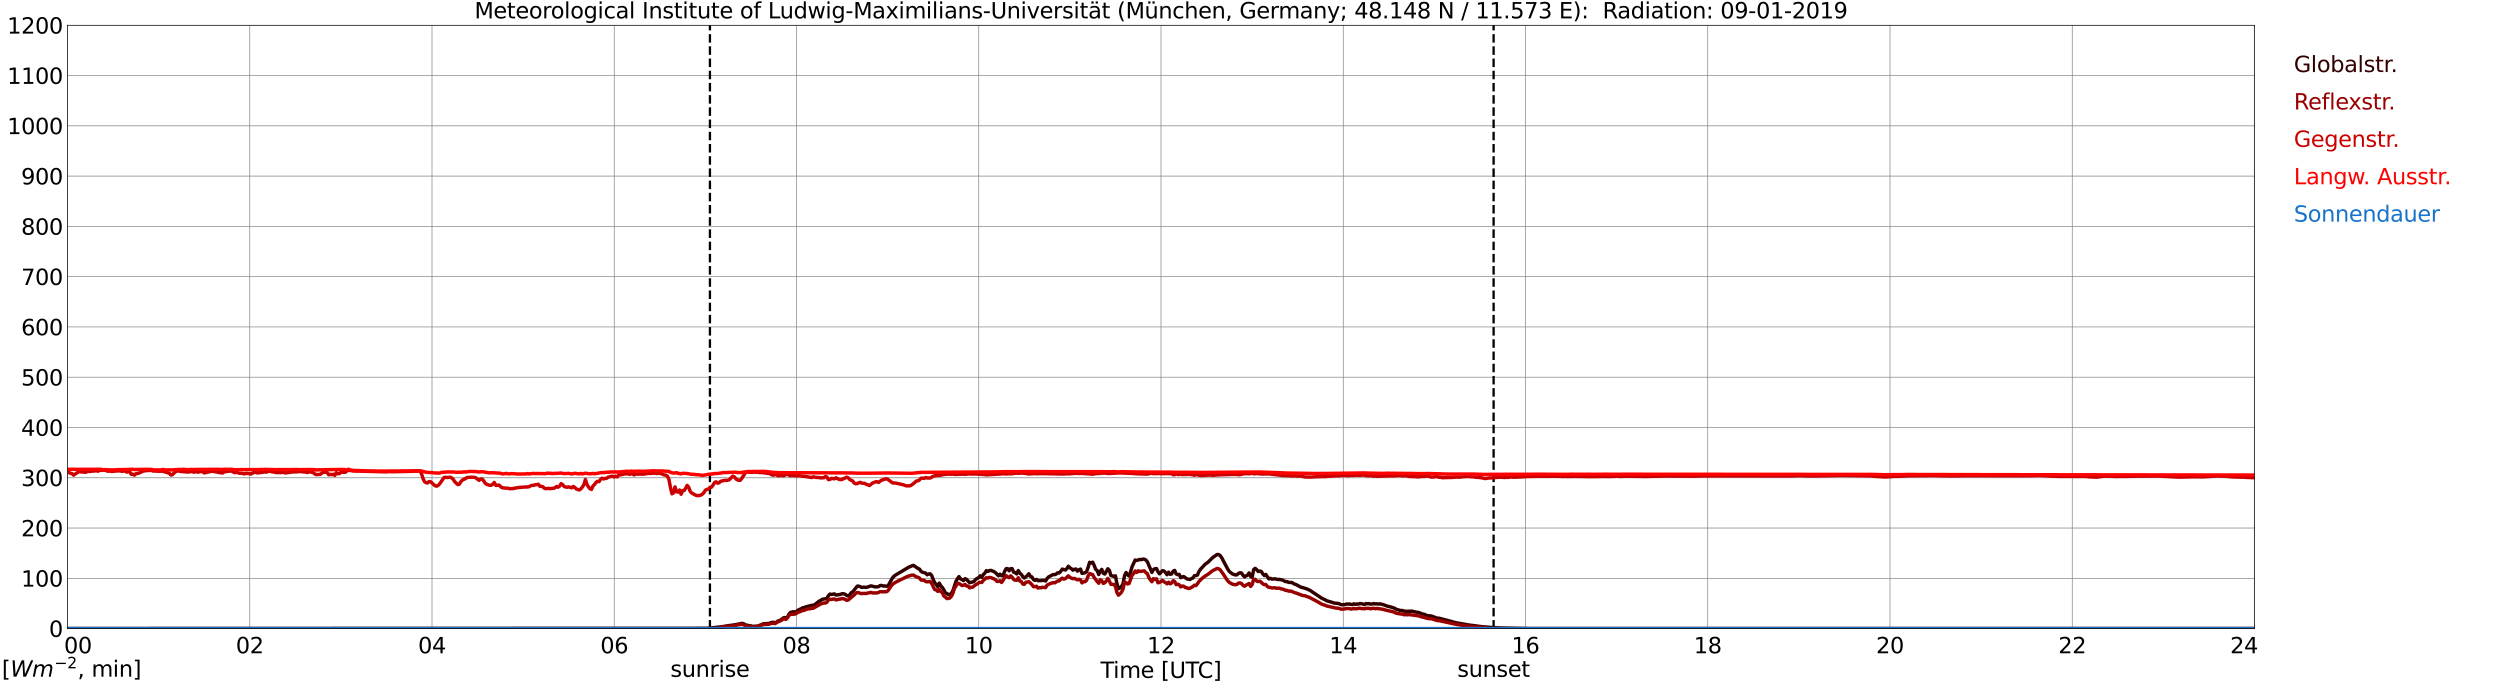 <?xml version="1.0" encoding="utf-8" standalone="no"?>
<!DOCTYPE svg PUBLIC "-//W3C//DTD SVG 1.1//EN"
  "http://www.w3.org/Graphics/SVG/1.1/DTD/svg11.dtd">
<svg xmlns:xlink="http://www.w3.org/1999/xlink" width="1085.4pt" height="296.64pt" viewBox="0 0 1085.4 296.64" xmlns="http://www.w3.org/2000/svg" version="1.1">
 <defs>
  <style type="text/css">*{stroke-linejoin: round; stroke-linecap: butt}</style>
 </defs>
 <g id="figure_1">
  <g id="patch_1">
   <path d="M 0 296.64 
L 1085.4 296.64 
L 1085.4 0 
L 0 0 
z
" style="fill: #ffffff"/>
  </g>
  <g id="axes_1">
   <g id="patch_2">
    <path d="M 29.306 272.909 
L 978.814 272.909 
L 978.814 10.976 
L 29.306 10.976 
z
" style="fill: #ffffff"/>
   </g>
   <g id="patch_3">
    <path d="M 978.814 272.909 
L 978.814 272.909 
L 978.814 10.976 
L 978.814 10.976 
z
" clip-path="url(#p7ab6ead146)" style="fill: #d3d3d3; opacity: 0.25; stroke: #d3d3d3; stroke-linejoin: miter"/>
   </g>
   <g id="matplotlib.axis_1">
    <g id="xtick_1">
     <g id="line2d_1">
      <path d="M 29.306 272.909 
L 29.306 10.976 
" clip-path="url(#p7ab6ead146)" style="fill: none; stroke: #808080; stroke-width: 0.3; stroke-linecap: square"/>
     </g>
     <g id="line2d_2"/>
     <g id="text_1">
      <!--    00 -->
      <g transform="translate(18.733 283.627) scale(0.095 -0.095)">
       <defs>
        <path id="DejaVuSans-20" transform="scale(0.016)"/>
        <path id="DejaVuSans-30" d="M 2034 4250 
Q 1547 4250 1301 3770 
Q 1056 3291 1056 2328 
Q 1056 1369 1301 889 
Q 1547 409 2034 409 
Q 2525 409 2770 889 
Q 3016 1369 3016 2328 
Q 3016 3291 2770 3770 
Q 2525 4250 2034 4250 
z
M 2034 4750 
Q 2819 4750 3233 4129 
Q 3647 3509 3647 2328 
Q 3647 1150 3233 529 
Q 2819 -91 2034 -91 
Q 1250 -91 836 529 
Q 422 1150 422 2328 
Q 422 3509 836 4129 
Q 1250 4750 2034 4750 
z
" transform="scale(0.016)"/>
       </defs>
       <use xlink:href="#DejaVuSans-20"/>
       <use xlink:href="#DejaVuSans-20" transform="translate(31.787 0)"/>
       <use xlink:href="#DejaVuSans-20" transform="translate(63.574 0)"/>
       <use xlink:href="#DejaVuSans-30" transform="translate(95.361 0)"/>
       <use xlink:href="#DejaVuSans-30" transform="translate(158.984 0)"/>
      </g>
     </g>
    </g>
    <g id="xtick_2">
     <g id="line2d_3">
      <path d="M 108.431 272.909 
L 108.431 10.976 
" clip-path="url(#p7ab6ead146)" style="fill: none; stroke: #808080; stroke-width: 0.3; stroke-linecap: square"/>
     </g>
     <g id="line2d_4"/>
     <g id="text_2">
      <!-- 02 -->
      <g transform="translate(102.387 283.627) scale(0.095 -0.095)">
       <defs>
        <path id="DejaVuSans-32" d="M 1228 531 
L 3431 531 
L 3431 0 
L 469 0 
L 469 531 
Q 828 903 1448 1529 
Q 2069 2156 2228 2338 
Q 2531 2678 2651 2914 
Q 2772 3150 2772 3378 
Q 2772 3750 2511 3984 
Q 2250 4219 1831 4219 
Q 1534 4219 1204 4116 
Q 875 4013 500 3803 
L 500 4441 
Q 881 4594 1212 4672 
Q 1544 4750 1819 4750 
Q 2544 4750 2975 4387 
Q 3406 4025 3406 3419 
Q 3406 3131 3298 2873 
Q 3191 2616 2906 2266 
Q 2828 2175 2409 1742 
Q 1991 1309 1228 531 
z
" transform="scale(0.016)"/>
       </defs>
       <use xlink:href="#DejaVuSans-30"/>
       <use xlink:href="#DejaVuSans-32" transform="translate(63.623 0)"/>
      </g>
     </g>
    </g>
    <g id="xtick_3">
     <g id="line2d_5">
      <path d="M 187.557 272.909 
L 187.557 10.976 
" clip-path="url(#p7ab6ead146)" style="fill: none; stroke: #808080; stroke-width: 0.3; stroke-linecap: square"/>
     </g>
     <g id="line2d_6"/>
     <g id="text_3">
      <!-- 04 -->
      <g transform="translate(181.513 283.627) scale(0.095 -0.095)">
       <defs>
        <path id="DejaVuSans-34" d="M 2419 4116 
L 825 1625 
L 2419 1625 
L 2419 4116 
z
M 2253 4666 
L 3047 4666 
L 3047 1625 
L 3713 1625 
L 3713 1100 
L 3047 1100 
L 3047 0 
L 2419 0 
L 2419 1100 
L 313 1100 
L 313 1709 
L 2253 4666 
z
" transform="scale(0.016)"/>
       </defs>
       <use xlink:href="#DejaVuSans-30"/>
       <use xlink:href="#DejaVuSans-34" transform="translate(63.623 0)"/>
      </g>
     </g>
    </g>
    <g id="xtick_4">
     <g id="line2d_7">
      <path d="M 266.683 272.909 
L 266.683 10.976 
" clip-path="url(#p7ab6ead146)" style="fill: none; stroke: #808080; stroke-width: 0.3; stroke-linecap: square"/>
     </g>
     <g id="line2d_8"/>
     <g id="text_4">
      <!-- 06 -->
      <g transform="translate(260.638 283.627) scale(0.095 -0.095)">
       <defs>
        <path id="DejaVuSans-36" d="M 2113 2584 
Q 1688 2584 1439 2293 
Q 1191 2003 1191 1497 
Q 1191 994 1439 701 
Q 1688 409 2113 409 
Q 2538 409 2786 701 
Q 3034 994 3034 1497 
Q 3034 2003 2786 2293 
Q 2538 2584 2113 2584 
z
M 3366 4563 
L 3366 3988 
Q 3128 4100 2886 4159 
Q 2644 4219 2406 4219 
Q 1781 4219 1451 3797 
Q 1122 3375 1075 2522 
Q 1259 2794 1537 2939 
Q 1816 3084 2150 3084 
Q 2853 3084 3261 2657 
Q 3669 2231 3669 1497 
Q 3669 778 3244 343 
Q 2819 -91 2113 -91 
Q 1303 -91 875 529 
Q 447 1150 447 2328 
Q 447 3434 972 4092 
Q 1497 4750 2381 4750 
Q 2619 4750 2861 4703 
Q 3103 4656 3366 4563 
z
" transform="scale(0.016)"/>
       </defs>
       <use xlink:href="#DejaVuSans-30"/>
       <use xlink:href="#DejaVuSans-36" transform="translate(63.623 0)"/>
      </g>
     </g>
    </g>
    <g id="xtick_5">
     <g id="line2d_9">
      <path d="M 345.808 272.909 
L 345.808 10.976 
" clip-path="url(#p7ab6ead146)" style="fill: none; stroke: #808080; stroke-width: 0.3; stroke-linecap: square"/>
     </g>
     <g id="line2d_10"/>
     <g id="text_5">
      <!-- 08 -->
      <g transform="translate(339.764 283.627) scale(0.095 -0.095)">
       <defs>
        <path id="DejaVuSans-38" d="M 2034 2216 
Q 1584 2216 1326 1975 
Q 1069 1734 1069 1313 
Q 1069 891 1326 650 
Q 1584 409 2034 409 
Q 2484 409 2743 651 
Q 3003 894 3003 1313 
Q 3003 1734 2745 1975 
Q 2488 2216 2034 2216 
z
M 1403 2484 
Q 997 2584 770 2862 
Q 544 3141 544 3541 
Q 544 4100 942 4425 
Q 1341 4750 2034 4750 
Q 2731 4750 3128 4425 
Q 3525 4100 3525 3541 
Q 3525 3141 3298 2862 
Q 3072 2584 2669 2484 
Q 3125 2378 3379 2068 
Q 3634 1759 3634 1313 
Q 3634 634 3220 271 
Q 2806 -91 2034 -91 
Q 1263 -91 848 271 
Q 434 634 434 1313 
Q 434 1759 690 2068 
Q 947 2378 1403 2484 
z
M 1172 3481 
Q 1172 3119 1398 2916 
Q 1625 2713 2034 2713 
Q 2441 2713 2670 2916 
Q 2900 3119 2900 3481 
Q 2900 3844 2670 4047 
Q 2441 4250 2034 4250 
Q 1625 4250 1398 4047 
Q 1172 3844 1172 3481 
z
" transform="scale(0.016)"/>
       </defs>
       <use xlink:href="#DejaVuSans-30"/>
       <use xlink:href="#DejaVuSans-38" transform="translate(63.623 0)"/>
      </g>
     </g>
    </g>
    <g id="xtick_6">
     <g id="line2d_11">
      <path d="M 424.934 272.909 
L 424.934 10.976 
" clip-path="url(#p7ab6ead146)" style="fill: none; stroke: #808080; stroke-width: 0.3; stroke-linecap: square"/>
     </g>
     <g id="line2d_12"/>
     <g id="text_6">
      <!-- 10 -->
      <g transform="translate(418.89 283.627) scale(0.095 -0.095)">
       <defs>
        <path id="DejaVuSans-31" d="M 794 531 
L 1825 531 
L 1825 4091 
L 703 3866 
L 703 4441 
L 1819 4666 
L 2450 4666 
L 2450 531 
L 3481 531 
L 3481 0 
L 794 0 
L 794 531 
z
" transform="scale(0.016)"/>
       </defs>
       <use xlink:href="#DejaVuSans-31"/>
       <use xlink:href="#DejaVuSans-30" transform="translate(63.623 0)"/>
      </g>
     </g>
    </g>
    <g id="xtick_7">
     <g id="line2d_13">
      <path d="M 504.06 272.909 
L 504.06 10.976 
" clip-path="url(#p7ab6ead146)" style="fill: none; stroke: #808080; stroke-width: 0.3; stroke-linecap: square"/>
     </g>
     <g id="line2d_14"/>
     <g id="text_7">
      <!-- 12 -->
      <g transform="translate(498.015 283.627) scale(0.095 -0.095)">
       <use xlink:href="#DejaVuSans-31"/>
       <use xlink:href="#DejaVuSans-32" transform="translate(63.623 0)"/>
      </g>
     </g>
    </g>
    <g id="xtick_8">
     <g id="line2d_15">
      <path d="M 583.185 272.909 
L 583.185 10.976 
" clip-path="url(#p7ab6ead146)" style="fill: none; stroke: #808080; stroke-width: 0.3; stroke-linecap: square"/>
     </g>
     <g id="line2d_16"/>
     <g id="text_8">
      <!-- 14 -->
      <g transform="translate(577.141 283.627) scale(0.095 -0.095)">
       <use xlink:href="#DejaVuSans-31"/>
       <use xlink:href="#DejaVuSans-34" transform="translate(63.623 0)"/>
      </g>
     </g>
    </g>
    <g id="xtick_9">
     <g id="line2d_17">
      <path d="M 662.311 272.909 
L 662.311 10.976 
" clip-path="url(#p7ab6ead146)" style="fill: none; stroke: #808080; stroke-width: 0.3; stroke-linecap: square"/>
     </g>
     <g id="line2d_18"/>
     <g id="text_9">
      <!-- 16 -->
      <g transform="translate(656.267 283.627) scale(0.095 -0.095)">
       <use xlink:href="#DejaVuSans-31"/>
       <use xlink:href="#DejaVuSans-36" transform="translate(63.623 0)"/>
      </g>
     </g>
    </g>
    <g id="xtick_10">
     <g id="line2d_19">
      <path d="M 741.437 272.909 
L 741.437 10.976 
" clip-path="url(#p7ab6ead146)" style="fill: none; stroke: #808080; stroke-width: 0.3; stroke-linecap: square"/>
     </g>
     <g id="line2d_20"/>
     <g id="text_10">
      <!-- 18 -->
      <g transform="translate(735.392 283.627) scale(0.095 -0.095)">
       <use xlink:href="#DejaVuSans-31"/>
       <use xlink:href="#DejaVuSans-38" transform="translate(63.623 0)"/>
      </g>
     </g>
    </g>
    <g id="xtick_11">
     <g id="line2d_21">
      <path d="M 820.562 272.909 
L 820.562 10.976 
" clip-path="url(#p7ab6ead146)" style="fill: none; stroke: #808080; stroke-width: 0.3; stroke-linecap: square"/>
     </g>
     <g id="line2d_22"/>
     <g id="text_11">
      <!-- 20 -->
      <g transform="translate(814.518 283.627) scale(0.095 -0.095)">
       <use xlink:href="#DejaVuSans-32"/>
       <use xlink:href="#DejaVuSans-30" transform="translate(63.623 0)"/>
      </g>
     </g>
    </g>
    <g id="xtick_12">
     <g id="line2d_23">
      <path d="M 899.688 272.909 
L 899.688 10.976 
" clip-path="url(#p7ab6ead146)" style="fill: none; stroke: #808080; stroke-width: 0.3; stroke-linecap: square"/>
     </g>
     <g id="line2d_24"/>
     <g id="text_12">
      <!-- 22 -->
      <g transform="translate(893.644 283.627) scale(0.095 -0.095)">
       <use xlink:href="#DejaVuSans-32"/>
       <use xlink:href="#DejaVuSans-32" transform="translate(63.623 0)"/>
      </g>
     </g>
    </g>
    <g id="xtick_13">
     <g id="line2d_25">
      <path d="M 978.814 272.909 
L 978.814 10.976 
" clip-path="url(#p7ab6ead146)" style="fill: none; stroke: #808080; stroke-width: 0.3; stroke-linecap: square"/>
     </g>
     <g id="line2d_26"/>
     <g id="text_13">
      <!-- 24    -->
      <g transform="translate(968.241 283.627) scale(0.095 -0.095)">
       <use xlink:href="#DejaVuSans-32"/>
       <use xlink:href="#DejaVuSans-34" transform="translate(63.623 0)"/>
       <use xlink:href="#DejaVuSans-20" transform="translate(127.246 0)"/>
       <use xlink:href="#DejaVuSans-20" transform="translate(159.033 0)"/>
       <use xlink:href="#DejaVuSans-20" transform="translate(190.82 0)"/>
      </g>
     </g>
    </g>
    <g id="text_14">
     <!-- Time [UTC] -->
     <g transform="translate(477.806 294.322) scale(0.095 -0.095)">
      <defs>
       <path id="DejaVuSans-54" d="M -19 4666 
L 3928 4666 
L 3928 4134 
L 2272 4134 
L 2272 0 
L 1638 0 
L 1638 4134 
L -19 4134 
L -19 4666 
z
" transform="scale(0.016)"/>
       <path id="DejaVuSans-69" d="M 603 3500 
L 1178 3500 
L 1178 0 
L 603 0 
L 603 3500 
z
M 603 4863 
L 1178 4863 
L 1178 4134 
L 603 4134 
L 603 4863 
z
" transform="scale(0.016)"/>
       <path id="DejaVuSans-6d" d="M 3328 2828 
Q 3544 3216 3844 3400 
Q 4144 3584 4550 3584 
Q 5097 3584 5394 3201 
Q 5691 2819 5691 2113 
L 5691 0 
L 5113 0 
L 5113 2094 
Q 5113 2597 4934 2840 
Q 4756 3084 4391 3084 
Q 3944 3084 3684 2787 
Q 3425 2491 3425 1978 
L 3425 0 
L 2847 0 
L 2847 2094 
Q 2847 2600 2669 2842 
Q 2491 3084 2119 3084 
Q 1678 3084 1418 2786 
Q 1159 2488 1159 1978 
L 1159 0 
L 581 0 
L 581 3500 
L 1159 3500 
L 1159 2956 
Q 1356 3278 1631 3431 
Q 1906 3584 2284 3584 
Q 2666 3584 2933 3390 
Q 3200 3197 3328 2828 
z
" transform="scale(0.016)"/>
       <path id="DejaVuSans-65" d="M 3597 1894 
L 3597 1613 
L 953 1613 
Q 991 1019 1311 708 
Q 1631 397 2203 397 
Q 2534 397 2845 478 
Q 3156 559 3463 722 
L 3463 178 
Q 3153 47 2828 -22 
Q 2503 -91 2169 -91 
Q 1331 -91 842 396 
Q 353 884 353 1716 
Q 353 2575 817 3079 
Q 1281 3584 2069 3584 
Q 2775 3584 3186 3129 
Q 3597 2675 3597 1894 
z
M 3022 2063 
Q 3016 2534 2758 2815 
Q 2500 3097 2075 3097 
Q 1594 3097 1305 2825 
Q 1016 2553 972 2059 
L 3022 2063 
z
" transform="scale(0.016)"/>
       <path id="DejaVuSans-5b" d="M 550 4863 
L 1875 4863 
L 1875 4416 
L 1125 4416 
L 1125 -397 
L 1875 -397 
L 1875 -844 
L 550 -844 
L 550 4863 
z
" transform="scale(0.016)"/>
       <path id="DejaVuSans-55" d="M 556 4666 
L 1191 4666 
L 1191 1831 
Q 1191 1081 1462 751 
Q 1734 422 2344 422 
Q 2950 422 3222 751 
Q 3494 1081 3494 1831 
L 3494 4666 
L 4128 4666 
L 4128 1753 
Q 4128 841 3676 375 
Q 3225 -91 2344 -91 
Q 1459 -91 1007 375 
Q 556 841 556 1753 
L 556 4666 
z
" transform="scale(0.016)"/>
       <path id="DejaVuSans-43" d="M 4122 4306 
L 4122 3641 
Q 3803 3938 3442 4084 
Q 3081 4231 2675 4231 
Q 1875 4231 1450 3742 
Q 1025 3253 1025 2328 
Q 1025 1406 1450 917 
Q 1875 428 2675 428 
Q 3081 428 3442 575 
Q 3803 722 4122 1019 
L 4122 359 
Q 3791 134 3420 21 
Q 3050 -91 2638 -91 
Q 1578 -91 968 557 
Q 359 1206 359 2328 
Q 359 3453 968 4101 
Q 1578 4750 2638 4750 
Q 3056 4750 3426 4639 
Q 3797 4528 4122 4306 
z
" transform="scale(0.016)"/>
       <path id="DejaVuSans-5d" d="M 1947 4863 
L 1947 -844 
L 622 -844 
L 622 -397 
L 1369 -397 
L 1369 4416 
L 622 4416 
L 622 4863 
L 1947 4863 
z
" transform="scale(0.016)"/>
      </defs>
      <use xlink:href="#DejaVuSans-54"/>
      <use xlink:href="#DejaVuSans-69" transform="translate(57.959 0)"/>
      <use xlink:href="#DejaVuSans-6d" transform="translate(85.742 0)"/>
      <use xlink:href="#DejaVuSans-65" transform="translate(183.154 0)"/>
      <use xlink:href="#DejaVuSans-20" transform="translate(244.678 0)"/>
      <use xlink:href="#DejaVuSans-5b" transform="translate(276.465 0)"/>
      <use xlink:href="#DejaVuSans-55" transform="translate(315.479 0)"/>
      <use xlink:href="#DejaVuSans-54" transform="translate(388.672 0)"/>
      <use xlink:href="#DejaVuSans-43" transform="translate(443.881 0)"/>
      <use xlink:href="#DejaVuSans-5d" transform="translate(513.705 0)"/>
     </g>
    </g>
   </g>
   <g id="matplotlib.axis_2">
    <g id="ytick_1">
     <g id="line2d_27">
      <path d="M 29.306 272.909 
L 978.814 272.909 
" clip-path="url(#p7ab6ead146)" style="fill: none; stroke: #808080; stroke-width: 0.3; stroke-linecap: square"/>
     </g>
     <g id="line2d_28"/>
     <g id="text_15">
      <!-- 0 -->
      <g transform="translate(21.261 276.518) scale(0.095 -0.095)">
       <use xlink:href="#DejaVuSans-30"/>
      </g>
     </g>
    </g>
    <g id="ytick_2">
     <g id="line2d_29">
      <path d="M 29.306 251.081 
L 978.814 251.081 
" clip-path="url(#p7ab6ead146)" style="fill: none; stroke: #808080; stroke-width: 0.3; stroke-linecap: square"/>
     </g>
     <g id="line2d_30"/>
     <g id="text_16">
      <!-- 100 -->
      <g transform="translate(9.173 254.69) scale(0.095 -0.095)">
       <use xlink:href="#DejaVuSans-31"/>
       <use xlink:href="#DejaVuSans-30" transform="translate(63.623 0)"/>
       <use xlink:href="#DejaVuSans-30" transform="translate(127.246 0)"/>
      </g>
     </g>
    </g>
    <g id="ytick_3">
     <g id="line2d_31">
      <path d="M 29.306 229.253 
L 978.814 229.253 
" clip-path="url(#p7ab6ead146)" style="fill: none; stroke: #808080; stroke-width: 0.3; stroke-linecap: square"/>
     </g>
     <g id="line2d_32"/>
     <g id="text_17">
      <!-- 200 -->
      <g transform="translate(9.173 232.863) scale(0.095 -0.095)">
       <use xlink:href="#DejaVuSans-32"/>
       <use xlink:href="#DejaVuSans-30" transform="translate(63.623 0)"/>
       <use xlink:href="#DejaVuSans-30" transform="translate(127.246 0)"/>
      </g>
     </g>
    </g>
    <g id="ytick_4">
     <g id="line2d_33">
      <path d="M 29.306 207.426 
L 978.814 207.426 
" clip-path="url(#p7ab6ead146)" style="fill: none; stroke: #808080; stroke-width: 0.3; stroke-linecap: square"/>
     </g>
     <g id="line2d_34"/>
     <g id="text_18">
      <!-- 300 -->
      <g transform="translate(9.173 211.035) scale(0.095 -0.095)">
       <defs>
        <path id="DejaVuSans-33" d="M 2597 2516 
Q 3050 2419 3304 2112 
Q 3559 1806 3559 1356 
Q 3559 666 3084 287 
Q 2609 -91 1734 -91 
Q 1441 -91 1130 -33 
Q 819 25 488 141 
L 488 750 
Q 750 597 1062 519 
Q 1375 441 1716 441 
Q 2309 441 2620 675 
Q 2931 909 2931 1356 
Q 2931 1769 2642 2001 
Q 2353 2234 1838 2234 
L 1294 2234 
L 1294 2753 
L 1863 2753 
Q 2328 2753 2575 2939 
Q 2822 3125 2822 3475 
Q 2822 3834 2567 4026 
Q 2313 4219 1838 4219 
Q 1578 4219 1281 4162 
Q 984 4106 628 3988 
L 628 4550 
Q 988 4650 1302 4700 
Q 1616 4750 1894 4750 
Q 2613 4750 3031 4423 
Q 3450 4097 3450 3541 
Q 3450 3153 3228 2886 
Q 3006 2619 2597 2516 
z
" transform="scale(0.016)"/>
       </defs>
       <use xlink:href="#DejaVuSans-33"/>
       <use xlink:href="#DejaVuSans-30" transform="translate(63.623 0)"/>
       <use xlink:href="#DejaVuSans-30" transform="translate(127.246 0)"/>
      </g>
     </g>
    </g>
    <g id="ytick_5">
     <g id="line2d_35">
      <path d="M 29.306 185.598 
L 978.814 185.598 
" clip-path="url(#p7ab6ead146)" style="fill: none; stroke: #808080; stroke-width: 0.3; stroke-linecap: square"/>
     </g>
     <g id="line2d_36"/>
     <g id="text_19">
      <!-- 400 -->
      <g transform="translate(9.173 189.207) scale(0.095 -0.095)">
       <use xlink:href="#DejaVuSans-34"/>
       <use xlink:href="#DejaVuSans-30" transform="translate(63.623 0)"/>
       <use xlink:href="#DejaVuSans-30" transform="translate(127.246 0)"/>
      </g>
     </g>
    </g>
    <g id="ytick_6">
     <g id="line2d_37">
      <path d="M 29.306 163.77 
L 978.814 163.77 
" clip-path="url(#p7ab6ead146)" style="fill: none; stroke: #808080; stroke-width: 0.3; stroke-linecap: square"/>
     </g>
     <g id="line2d_38"/>
     <g id="text_20">
      <!-- 500 -->
      <g transform="translate(9.173 167.379) scale(0.095 -0.095)">
       <defs>
        <path id="DejaVuSans-35" d="M 691 4666 
L 3169 4666 
L 3169 4134 
L 1269 4134 
L 1269 2991 
Q 1406 3038 1543 3061 
Q 1681 3084 1819 3084 
Q 2600 3084 3056 2656 
Q 3513 2228 3513 1497 
Q 3513 744 3044 326 
Q 2575 -91 1722 -91 
Q 1428 -91 1123 -41 
Q 819 9 494 109 
L 494 744 
Q 775 591 1075 516 
Q 1375 441 1709 441 
Q 2250 441 2565 725 
Q 2881 1009 2881 1497 
Q 2881 1984 2565 2268 
Q 2250 2553 1709 2553 
Q 1456 2553 1204 2497 
Q 953 2441 691 2322 
L 691 4666 
z
" transform="scale(0.016)"/>
       </defs>
       <use xlink:href="#DejaVuSans-35"/>
       <use xlink:href="#DejaVuSans-30" transform="translate(63.623 0)"/>
       <use xlink:href="#DejaVuSans-30" transform="translate(127.246 0)"/>
      </g>
     </g>
    </g>
    <g id="ytick_7">
     <g id="line2d_39">
      <path d="M 29.306 141.942 
L 978.814 141.942 
" clip-path="url(#p7ab6ead146)" style="fill: none; stroke: #808080; stroke-width: 0.3; stroke-linecap: square"/>
     </g>
     <g id="line2d_40"/>
     <g id="text_21">
      <!-- 600 -->
      <g transform="translate(9.173 145.551) scale(0.095 -0.095)">
       <use xlink:href="#DejaVuSans-36"/>
       <use xlink:href="#DejaVuSans-30" transform="translate(63.623 0)"/>
       <use xlink:href="#DejaVuSans-30" transform="translate(127.246 0)"/>
      </g>
     </g>
    </g>
    <g id="ytick_8">
     <g id="line2d_41">
      <path d="M 29.306 120.114 
L 978.814 120.114 
" clip-path="url(#p7ab6ead146)" style="fill: none; stroke: #808080; stroke-width: 0.3; stroke-linecap: square"/>
     </g>
     <g id="line2d_42"/>
     <g id="text_22">
      <!-- 700 -->
      <g transform="translate(9.173 123.724) scale(0.095 -0.095)">
       <defs>
        <path id="DejaVuSans-37" d="M 525 4666 
L 3525 4666 
L 3525 4397 
L 1831 0 
L 1172 0 
L 2766 4134 
L 525 4134 
L 525 4666 
z
" transform="scale(0.016)"/>
       </defs>
       <use xlink:href="#DejaVuSans-37"/>
       <use xlink:href="#DejaVuSans-30" transform="translate(63.623 0)"/>
       <use xlink:href="#DejaVuSans-30" transform="translate(127.246 0)"/>
      </g>
     </g>
    </g>
    <g id="ytick_9">
     <g id="line2d_43">
      <path d="M 29.306 98.287 
L 978.814 98.287 
" clip-path="url(#p7ab6ead146)" style="fill: none; stroke: #808080; stroke-width: 0.3; stroke-linecap: square"/>
     </g>
     <g id="line2d_44"/>
     <g id="text_23">
      <!-- 800 -->
      <g transform="translate(9.173 101.896) scale(0.095 -0.095)">
       <use xlink:href="#DejaVuSans-38"/>
       <use xlink:href="#DejaVuSans-30" transform="translate(63.623 0)"/>
       <use xlink:href="#DejaVuSans-30" transform="translate(127.246 0)"/>
      </g>
     </g>
    </g>
    <g id="ytick_10">
     <g id="line2d_45">
      <path d="M 29.306 76.459 
L 978.814 76.459 
" clip-path="url(#p7ab6ead146)" style="fill: none; stroke: #808080; stroke-width: 0.3; stroke-linecap: square"/>
     </g>
     <g id="line2d_46"/>
     <g id="text_24">
      <!-- 900 -->
      <g transform="translate(9.173 80.068) scale(0.095 -0.095)">
       <defs>
        <path id="DejaVuSans-39" d="M 703 97 
L 703 672 
Q 941 559 1184 500 
Q 1428 441 1663 441 
Q 2288 441 2617 861 
Q 2947 1281 2994 2138 
Q 2813 1869 2534 1725 
Q 2256 1581 1919 1581 
Q 1219 1581 811 2004 
Q 403 2428 403 3163 
Q 403 3881 828 4315 
Q 1253 4750 1959 4750 
Q 2769 4750 3195 4129 
Q 3622 3509 3622 2328 
Q 3622 1225 3098 567 
Q 2575 -91 1691 -91 
Q 1453 -91 1209 -44 
Q 966 3 703 97 
z
M 1959 2075 
Q 2384 2075 2632 2365 
Q 2881 2656 2881 3163 
Q 2881 3666 2632 3958 
Q 2384 4250 1959 4250 
Q 1534 4250 1286 3958 
Q 1038 3666 1038 3163 
Q 1038 2656 1286 2365 
Q 1534 2075 1959 2075 
z
" transform="scale(0.016)"/>
       </defs>
       <use xlink:href="#DejaVuSans-39"/>
       <use xlink:href="#DejaVuSans-30" transform="translate(63.623 0)"/>
       <use xlink:href="#DejaVuSans-30" transform="translate(127.246 0)"/>
      </g>
     </g>
    </g>
    <g id="ytick_11">
     <g id="line2d_47">
      <path d="M 29.306 54.631 
L 978.814 54.631 
" clip-path="url(#p7ab6ead146)" style="fill: none; stroke: #808080; stroke-width: 0.3; stroke-linecap: square"/>
     </g>
     <g id="line2d_48"/>
     <g id="text_25">
      <!-- 1000 -->
      <g transform="translate(3.128 58.24) scale(0.095 -0.095)">
       <use xlink:href="#DejaVuSans-31"/>
       <use xlink:href="#DejaVuSans-30" transform="translate(63.623 0)"/>
       <use xlink:href="#DejaVuSans-30" transform="translate(127.246 0)"/>
       <use xlink:href="#DejaVuSans-30" transform="translate(190.869 0)"/>
      </g>
     </g>
    </g>
    <g id="ytick_12">
     <g id="line2d_49">
      <path d="M 29.306 32.803 
L 978.814 32.803 
" clip-path="url(#p7ab6ead146)" style="fill: none; stroke: #808080; stroke-width: 0.3; stroke-linecap: square"/>
     </g>
     <g id="line2d_50"/>
     <g id="text_26">
      <!-- 1100 -->
      <g transform="translate(3.128 36.413) scale(0.095 -0.095)">
       <use xlink:href="#DejaVuSans-31"/>
       <use xlink:href="#DejaVuSans-31" transform="translate(63.623 0)"/>
       <use xlink:href="#DejaVuSans-30" transform="translate(127.246 0)"/>
       <use xlink:href="#DejaVuSans-30" transform="translate(190.869 0)"/>
      </g>
     </g>
    </g>
    <g id="ytick_13">
     <g id="line2d_51">
      <path d="M 29.306 10.976 
L 978.814 10.976 
" clip-path="url(#p7ab6ead146)" style="fill: none; stroke: #808080; stroke-width: 0.3; stroke-linecap: square"/>
     </g>
     <g id="line2d_52"/>
     <g id="text_27">
      <!-- 1200 -->
      <g transform="translate(3.128 14.585) scale(0.095 -0.095)">
       <use xlink:href="#DejaVuSans-31"/>
       <use xlink:href="#DejaVuSans-32" transform="translate(63.623 0)"/>
       <use xlink:href="#DejaVuSans-30" transform="translate(127.246 0)"/>
       <use xlink:href="#DejaVuSans-30" transform="translate(190.869 0)"/>
      </g>
     </g>
    </g>
   </g>
   <g id="line2d_53">
    <path d="M 308.224 272.909 
L 308.224 10.976 
" clip-path="url(#p7ab6ead146)" style="fill: none; stroke-dasharray: 3.7,1.6; stroke-dashoffset: 0; stroke: #000000"/>
   </g>
   <g id="line2d_54">
    <path d="M 648.464 272.909 
L 648.464 10.976 
" clip-path="url(#p7ab6ead146)" style="fill: none; stroke-dasharray: 3.7,1.6; stroke-dashoffset: 0; stroke: #000000"/>
   </g>
   <g id="line2d_55">
    <path d="M 29.306 272.909 
L 306.905 272.806 
L 313.499 272.108 
L 315.477 271.769 
L 319.433 271.198 
L 320.752 270.922 
L 322.071 270.647 
L 322.73 270.774 
L 324.049 271.431 
L 326.027 271.726 
L 326.686 271.937 
L 329.324 271.811 
L 329.983 271.409 
L 330.643 271.219 
L 331.302 270.84 
L 333.94 270.669 
L 334.599 270.353 
L 335.258 270.204 
L 335.918 270.204 
L 336.577 270.416 
L 337.896 269.547 
L 338.555 269.379 
L 339.215 268.997 
L 339.874 268.428 
L 340.533 268.111 
L 341.193 268.238 
L 341.852 268.004 
L 342.512 266.673 
L 343.171 265.911 
L 344.49 265.592 
L 345.149 265.699 
L 345.808 265.572 
L 346.468 264.915 
L 347.787 264.302 
L 348.446 263.9 
L 349.105 263.815 
L 349.765 263.499 
L 352.402 262.822 
L 353.062 262.781 
L 353.721 262.506 
L 355.699 260.96 
L 356.359 260.644 
L 357.018 260.179 
L 358.996 259.841 
L 359.655 258.614 
L 360.315 257.937 
L 360.974 258.083 
L 362.293 257.852 
L 362.952 258.358 
L 364.93 258.064 
L 365.59 257.745 
L 366.249 257.789 
L 366.909 258 
L 367.568 258.507 
L 368.227 258.762 
L 368.887 258.295 
L 369.546 257.324 
L 370.206 256.985 
L 372.184 254.488 
L 372.843 254.469 
L 374.162 255.038 
L 374.821 254.912 
L 376.14 255.038 
L 378.118 254.362 
L 380.096 254.827 
L 381.415 254.722 
L 382.074 254.213 
L 382.734 254.172 
L 383.393 254.425 
L 384.053 254.384 
L 384.712 254.51 
L 385.371 254.469 
L 386.031 253.537 
L 387.349 251.105 
L 388.009 250.28 
L 388.668 249.752 
L 391.306 248.187 
L 394.603 246.198 
L 395.262 245.986 
L 395.921 245.648 
L 396.581 245.458 
L 398.559 246.812 
L 399.218 247.087 
L 399.878 248.102 
L 400.537 248.44 
L 401.856 248.8 
L 402.515 249.54 
L 403.175 249.202 
L 403.834 249.138 
L 404.493 249.815 
L 405.153 251.592 
L 405.812 253.008 
L 406.471 253.748 
L 407.131 254.7 
L 407.79 253.177 
L 408.45 254.298 
L 409.109 255.038 
L 409.768 256.053 
L 410.428 257.45 
L 411.087 257.662 
L 411.746 258.169 
L 412.406 258.042 
L 413.065 257.64 
L 413.725 256.392 
L 415.043 252.417 
L 415.703 251.232 
L 416.362 250.343 
L 417.022 251.358 
L 417.681 251.633 
L 418.34 252.057 
L 419 251.232 
L 419.659 251.57 
L 420.978 252.987 
L 422.297 252.67 
L 422.956 252.354 
L 423.615 251.507 
L 424.934 250.745 
L 425.593 250.005 
L 426.253 250.618 
L 426.912 249.477 
L 427.572 248.842 
L 428.231 247.741 
L 428.89 248.102 
L 429.55 247.741 
L 430.209 247.637 
L 431.528 248.165 
L 432.187 248.608 
L 433.506 249.983 
L 434.165 249.285 
L 434.825 249.963 
L 435.484 249.878 
L 436.144 248.143 
L 436.803 246.916 
L 437.462 246.875 
L 438.122 247.827 
L 438.781 246.875 
L 439.44 246.897 
L 440.1 248.44 
L 440.759 248.566 
L 441.419 249.18 
L 442.078 247.72 
L 442.737 248.8 
L 443.397 249.35 
L 444.056 250.343 
L 444.716 250.957 
L 446.034 249.898 
L 446.694 249.117 
L 447.353 250.217 
L 448.012 250.47 
L 448.672 251.611 
L 449.331 251.972 
L 449.991 251.57 
L 450.65 252.12 
L 452.628 252.013 
L 453.287 251.93 
L 453.947 252.247 
L 454.606 251.168 
L 455.266 250.47 
L 457.244 249.455 
L 457.903 249.496 
L 458.563 249.221 
L 459.222 248.671 
L 459.881 248.737 
L 460.541 248.058 
L 461.2 247.087 
L 462.519 247.488 
L 463.178 246.875 
L 463.838 245.838 
L 464.497 246.493 
L 465.156 246.916 
L 465.816 247.551 
L 466.475 247.15 
L 467.134 247.043 
L 467.794 247.975 
L 468.453 247.381 
L 469.113 247.065 
L 469.772 248.946 
L 471.091 248.671 
L 471.75 248.187 
L 472.409 246.347 
L 473.069 244.125 
L 473.728 244.463 
L 474.388 244.083 
L 475.047 245.458 
L 475.706 247.191 
L 476.366 247.7 
L 477.025 249.413 
L 477.685 248.038 
L 478.344 247.213 
L 479.003 248.863 
L 479.663 249.221 
L 480.981 246.938 
L 481.641 247.593 
L 482.3 249.878 
L 482.96 250.005 
L 483.619 250.28 
L 484.278 250.005 
L 484.938 253.473 
L 485.597 255.588 
L 486.256 255.209 
L 486.916 254.595 
L 487.575 253.452 
L 488.235 249.92 
L 488.894 248.566 
L 489.553 249.581 
L 490.213 250.09 
L 490.872 248.25 
L 491.532 245.965 
L 492.85 243.151 
L 493.51 243.343 
L 494.828 242.876 
L 495.488 243.024 
L 496.147 242.73 
L 496.807 242.771 
L 497.466 243.11 
L 498.125 243.893 
L 500.103 248.503 
L 500.763 247.276 
L 501.422 246.938 
L 502.082 246.831 
L 502.741 248.206 
L 503.4 249.117 
L 504.719 247.763 
L 505.379 247.912 
L 506.038 248.566 
L 506.697 249.518 
L 507.357 248.418 
L 508.016 249.328 
L 508.675 249.18 
L 509.335 247.995 
L 509.994 247.656 
L 510.654 249.18 
L 511.313 249.518 
L 511.972 249.392 
L 512.632 250.808 
L 513.291 250.448 
L 513.95 250.343 
L 515.269 251.295 
L 516.588 251.611 
L 517.247 251.19 
L 517.907 250.957 
L 518.566 249.942 
L 519.226 249.898 
L 519.885 249.667 
L 520.544 248.102 
L 521.204 247.15 
L 523.182 245.013 
L 524.501 244.061 
L 526.479 242.095 
L 528.457 240.719 
L 529.116 240.761 
L 529.776 241.248 
L 530.435 242.158 
L 531.754 244.696 
L 533.073 247.15 
L 533.732 248.123 
L 535.051 249.18 
L 536.369 249.625 
L 537.029 249.581 
L 537.688 248.968 
L 538.348 248.652 
L 539.007 248.778 
L 539.666 249.73 
L 540.326 250.47 
L 540.985 250.027 
L 541.644 249.73 
L 542.304 248.737 
L 542.963 250.258 
L 543.623 250.682 
L 544.282 247.276 
L 544.941 246.768 
L 545.601 247.298 
L 546.26 248.123 
L 546.919 247.89 
L 547.579 248.102 
L 548.238 249.117 
L 548.898 249.857 
L 549.557 249.392 
L 550.876 251.336 
L 551.535 251.083 
L 552.195 251.422 
L 553.513 251.295 
L 554.832 251.633 
L 555.491 251.529 
L 556.81 251.845 
L 558.129 252.522 
L 558.788 252.5 
L 559.448 252.86 
L 560.766 252.882 
L 562.085 253.622 
L 562.745 253.812 
L 564.723 254.89 
L 566.042 255.25 
L 567.36 255.674 
L 568.679 256.265 
L 573.954 259.797 
L 575.273 260.369 
L 575.932 260.812 
L 578.57 261.574 
L 579.229 261.829 
L 581.207 262.019 
L 581.867 262.357 
L 582.526 262.569 
L 583.845 262.506 
L 584.504 262.272 
L 585.823 262.25 
L 587.142 262.506 
L 587.801 262.167 
L 588.46 262.379 
L 589.12 262.25 
L 589.779 262.272 
L 590.439 262.041 
L 591.098 262.104 
L 592.417 262.442 
L 593.076 262.041 
L 593.736 262.146 
L 594.395 262.041 
L 595.054 262.294 
L 595.714 262.231 
L 596.373 262.041 
L 597.032 262.209 
L 597.692 262.124 
L 598.351 262.272 
L 599.011 262.167 
L 600.329 262.442 
L 601.648 262.927 
L 602.307 263.161 
L 603.626 263.457 
L 605.604 264.112 
L 606.264 264.557 
L 608.242 265.108 
L 608.901 265.022 
L 609.561 265.361 
L 610.22 265.339 
L 610.879 265.446 
L 611.539 265.339 
L 612.198 265.424 
L 612.858 265.297 
L 614.836 265.784 
L 615.495 265.826 
L 616.814 266.227 
L 617.473 266.609 
L 618.133 266.651 
L 618.792 266.863 
L 619.451 267.242 
L 621.429 267.454 
L 624.067 268.406 
L 624.726 268.384 
L 628.023 269.253 
L 630.661 269.951 
L 631.32 270.183 
L 632.639 270.458 
L 637.914 271.387 
L 639.233 271.536 
L 643.189 272.066 
L 649.123 272.531 
L 653.08 272.68 
L 664.289 272.909 
L 978.154 272.909 
L 978.154 272.909 
" clip-path="url(#p7ab6ead146)" style="fill: none; stroke: #330000; stroke-width: 1.5; stroke-linecap: square"/>
   </g>
   <g id="line2d_56">
    <path d="M 29.306 272.909 
L 312.18 272.909 
L 312.839 272.25 
L 313.499 272.23 
L 314.818 272.018 
L 318.114 271.702 
L 319.433 271.468 
L 320.752 271.235 
L 322.071 271.045 
L 322.73 271.235 
L 324.049 271.785 
L 326.027 272.06 
L 326.686 272.186 
L 328.005 272.186 
L 329.983 271.636 
L 331.302 271.152 
L 333.94 271.003 
L 334.599 270.685 
L 335.918 270.602 
L 336.577 270.728 
L 337.236 270.22 
L 339.215 269.353 
L 339.874 268.888 
L 340.533 268.698 
L 341.193 268.908 
L 341.852 268.294 
L 342.512 267.196 
L 343.171 266.751 
L 345.149 266.603 
L 345.808 266.286 
L 346.468 265.778 
L 347.127 265.651 
L 348.446 265.06 
L 349.105 264.974 
L 349.765 264.658 
L 351.083 264.32 
L 351.743 264.298 
L 352.402 264.086 
L 353.062 264.086 
L 356.359 262.183 
L 357.677 261.781 
L 358.337 261.822 
L 358.996 261.484 
L 359.655 260.45 
L 360.315 260.153 
L 360.974 260.279 
L 361.634 260.089 
L 362.293 260.068 
L 362.952 260.469 
L 364.271 260.131 
L 364.93 260.089 
L 365.59 259.836 
L 366.909 260.153 
L 367.568 260.659 
L 368.227 260.513 
L 370.865 258.291 
L 371.524 257.592 
L 372.184 257.254 
L 372.843 257.339 
L 373.502 257.614 
L 374.162 257.721 
L 374.821 257.636 
L 376.14 257.677 
L 376.799 257.424 
L 377.459 257.381 
L 378.118 257.171 
L 378.777 257.424 
L 380.756 257.424 
L 381.415 257.234 
L 382.074 256.874 
L 383.393 256.959 
L 384.053 256.874 
L 384.712 256.959 
L 385.371 256.599 
L 386.031 255.752 
L 386.69 254.696 
L 387.349 253.871 
L 388.009 253.299 
L 389.328 252.537 
L 393.943 250.276 
L 395.921 249.682 
L 396.581 249.682 
L 397.899 250.507 
L 398.559 250.614 
L 399.218 250.994 
L 399.878 251.819 
L 401.196 251.924 
L 401.856 252.454 
L 402.515 252.602 
L 403.834 252.454 
L 404.493 253.342 
L 405.812 255.964 
L 406.471 256.071 
L 407.131 256.748 
L 407.79 255.859 
L 408.45 256.896 
L 409.109 257.212 
L 409.768 258.756 
L 410.428 259.223 
L 411.087 259.856 
L 411.746 259.836 
L 412.406 259.603 
L 413.065 258.863 
L 413.725 257.551 
L 414.384 255.458 
L 415.703 253.342 
L 416.362 253.299 
L 417.681 254.231 
L 418.34 254.082 
L 419 253.744 
L 419.659 254.421 
L 420.318 254.443 
L 420.978 255.246 
L 421.637 254.927 
L 422.297 254.927 
L 423.615 253.829 
L 424.275 253.554 
L 424.934 253.004 
L 425.593 252.812 
L 426.253 252.877 
L 426.912 252.009 
L 428.231 250.826 
L 428.89 250.972 
L 429.55 250.677 
L 430.209 250.782 
L 431.528 251.31 
L 432.187 251.714 
L 432.847 252.432 
L 433.506 252.41 
L 434.165 252.135 
L 434.825 252.877 
L 435.484 251.989 
L 436.144 250.845 
L 436.803 249.937 
L 437.462 250.487 
L 438.122 250.782 
L 438.781 250.02 
L 439.44 250.614 
L 440.1 251.607 
L 440.759 251.904 
L 441.419 251.924 
L 442.078 250.826 
L 442.737 252.264 
L 443.397 252.454 
L 444.056 253.554 
L 444.716 253.681 
L 445.375 252.792 
L 446.694 252.559 
L 448.012 253.785 
L 448.672 254.696 
L 449.331 254.718 
L 449.991 254.506 
L 450.65 255.309 
L 451.309 255.139 
L 451.969 255.182 
L 452.628 254.971 
L 453.947 255.119 
L 454.606 254.019 
L 455.925 253.384 
L 457.244 252.941 
L 457.903 253.067 
L 459.222 252.22 
L 459.881 252.199 
L 460.541 251.439 
L 461.2 251.016 
L 461.859 251.439 
L 462.519 251.227 
L 463.838 250.02 
L 464.497 250.655 
L 465.156 251.016 
L 465.816 251.227 
L 466.475 251.12 
L 467.794 251.756 
L 468.453 251.522 
L 469.113 251.777 
L 469.772 253.067 
L 470.431 252.517 
L 471.091 252.537 
L 471.75 251.924 
L 472.409 250.084 
L 473.069 248.986 
L 473.728 249.302 
L 474.388 249.47 
L 475.047 250.741 
L 476.366 252.495 
L 477.025 253.216 
L 477.685 251.714 
L 478.344 252.094 
L 479.003 253.279 
L 479.663 253.004 
L 480.322 252.22 
L 480.981 251.142 
L 481.641 252.284 
L 482.3 253.681 
L 483.619 253.722 
L 484.278 254.632 
L 484.938 257.298 
L 485.597 258.398 
L 486.256 257.826 
L 486.916 257.086 
L 487.575 255.774 
L 488.235 252.707 
L 488.894 252.941 
L 489.553 253.554 
L 490.213 253.321 
L 491.532 249.682 
L 492.191 249.005 
L 492.85 247.905 
L 493.51 248.54 
L 494.169 247.822 
L 494.828 248.117 
L 496.807 247.842 
L 497.466 248.604 
L 498.125 249.049 
L 498.785 250.697 
L 499.444 251.777 
L 500.103 252.559 
L 500.763 251.227 
L 501.422 251.607 
L 502.082 251.291 
L 502.741 253.024 
L 503.4 252.877 
L 504.719 251.989 
L 505.379 252.581 
L 506.038 252.941 
L 506.697 253.469 
L 507.357 252.771 
L 508.016 253.469 
L 508.675 253.131 
L 509.335 252.135 
L 509.994 252.432 
L 510.654 253.829 
L 511.313 253.617 
L 511.972 253.912 
L 512.632 254.8 
L 513.291 254.421 
L 513.95 254.525 
L 514.61 255.076 
L 515.269 255.202 
L 515.929 255.458 
L 516.588 255.414 
L 517.907 254.632 
L 518.566 254.082 
L 519.226 254.231 
L 519.885 253.447 
L 520.544 252.454 
L 521.863 251.12 
L 523.182 250.127 
L 524.501 249.302 
L 526.479 247.759 
L 528.457 246.785 
L 529.116 246.953 
L 529.776 247.421 
L 531.094 249.239 
L 532.413 251.291 
L 533.073 252.199 
L 533.732 252.856 
L 535.051 253.617 
L 536.369 253.892 
L 537.029 253.681 
L 537.688 253.172 
L 538.348 253.087 
L 539.007 253.342 
L 539.666 254.146 
L 540.326 254.525 
L 540.985 254.039 
L 542.304 253.342 
L 542.963 254.589 
L 543.623 253.785 
L 544.282 251.566 
L 544.941 251.502 
L 545.601 252.284 
L 546.26 252.474 
L 546.919 252.327 
L 547.579 252.792 
L 548.238 253.469 
L 548.898 253.829 
L 549.557 253.785 
L 550.216 254.589 
L 550.876 255.034 
L 551.535 255.034 
L 552.195 255.265 
L 553.513 255.182 
L 554.173 255.394 
L 555.491 255.372 
L 556.151 255.647 
L 556.81 255.733 
L 557.47 255.964 
L 558.129 256.324 
L 558.788 256.302 
L 559.448 256.662 
L 560.107 256.599 
L 560.766 256.726 
L 562.085 257.317 
L 562.745 257.466 
L 565.382 258.481 
L 566.701 258.714 
L 568.679 259.454 
L 571.976 261.209 
L 573.954 262.373 
L 575.273 262.774 
L 575.932 263.071 
L 579.889 263.981 
L 581.207 264.086 
L 581.867 264.361 
L 582.526 264.509 
L 583.845 264.361 
L 584.504 264.213 
L 585.823 264.213 
L 586.482 264.446 
L 587.801 264.193 
L 588.46 264.339 
L 590.439 264.045 
L 591.098 264.256 
L 591.757 264.213 
L 592.417 264.339 
L 593.076 264.064 
L 593.736 264.149 
L 594.395 264.086 
L 595.054 264.339 
L 595.714 264.149 
L 596.373 264.086 
L 597.032 264.276 
L 597.692 264.149 
L 600.329 264.509 
L 601.648 264.889 
L 604.945 265.631 
L 606.264 266.264 
L 608.242 266.583 
L 608.901 266.583 
L 609.561 266.921 
L 610.22 266.814 
L 610.879 266.941 
L 611.539 266.814 
L 615.495 267.301 
L 616.814 267.681 
L 617.473 267.936 
L 618.133 268 
L 619.451 268.443 
L 620.77 268.635 
L 621.429 268.613 
L 624.067 269.438 
L 624.726 269.438 
L 627.364 270.008 
L 632.639 271.152 
L 634.617 271.446 
L 637.914 271.892 
L 641.211 272.208 
L 645.167 272.525 
L 645.827 272.909 
L 978.154 272.909 
L 978.154 272.909 
" clip-path="url(#p7ab6ead146)" style="fill: none; stroke: #990000; stroke-width: 1.5; stroke-linecap: square"/>
   </g>
   <g id="line2d_57">
    <path d="M 29.306 204.869 
L 30.625 205.492 
L 31.284 205.62 
L 31.943 206.295 
L 33.921 204.959 
L 34.581 204.808 
L 37.218 205.059 
L 37.878 204.754 
L 38.537 204.59 
L 39.197 204.682 
L 39.856 204.549 
L 40.515 204.562 
L 41.834 204.341 
L 42.493 204.597 
L 43.153 204.26 
L 43.812 204.134 
L 45.79 204.193 
L 46.45 204.498 
L 47.109 204.612 
L 47.768 204.433 
L 48.428 204.677 
L 49.747 204.544 
L 51.065 204.463 
L 51.725 204.405 
L 53.043 204.64 
L 53.703 204.516 
L 54.362 204.522 
L 55.022 204.979 
L 55.681 204.717 
L 56.34 204.848 
L 57 205.919 
L 57.659 205.854 
L 58.319 206.299 
L 58.978 205.69 
L 60.297 205.411 
L 62.275 204.505 
L 64.253 204.239 
L 64.912 204.285 
L 65.572 203.859 
L 66.231 204.474 
L 69.528 204.603 
L 70.187 204.501 
L 71.506 204.845 
L 72.825 205.273 
L 73.484 205.398 
L 74.144 206.186 
L 74.803 206.135 
L 76.122 204.787 
L 77.441 204.407 
L 78.1 204.621 
L 81.397 204.959 
L 83.375 204.712 
L 84.034 204.985 
L 84.694 204.924 
L 85.353 204.719 
L 86.013 205.007 
L 86.672 204.749 
L 87.991 204.73 
L 88.65 205.321 
L 91.947 204.588 
L 93.925 204.863 
L 95.244 205.201 
L 95.903 205.203 
L 96.563 205.385 
L 97.222 204.939 
L 98.541 204.662 
L 100.519 204.496 
L 101.838 205.234 
L 102.497 205.094 
L 103.156 205.153 
L 103.816 205.459 
L 105.135 205.459 
L 105.794 205.745 
L 107.113 205.502 
L 109.091 205.767 
L 109.75 205.267 
L 111.069 205.007 
L 111.728 205.35 
L 115.025 204.896 
L 115.685 205 
L 116.344 204.669 
L 117.663 204.682 
L 118.322 204.9 
L 118.982 204.909 
L 119.641 205.138 
L 120.3 205.203 
L 120.96 205.129 
L 121.619 205.208 
L 122.938 205.051 
L 123.597 205.284 
L 124.257 205.295 
L 126.894 204.92 
L 128.872 204.843 
L 130.191 204.704 
L 131.51 204.852 
L 132.169 204.869 
L 133.488 205.149 
L 134.147 204.911 
L 134.807 204.909 
L 136.125 205.241 
L 136.785 205.867 
L 137.444 206.103 
L 138.104 205.952 
L 138.763 206.015 
L 139.422 205.699 
L 140.082 205.057 
L 141.4 205.007 
L 142.06 205.149 
L 142.719 206.133 
L 143.379 205.93 
L 144.038 206.068 
L 144.697 205.908 
L 145.357 206.369 
L 146.016 205.184 
L 146.676 205.71 
L 147.335 205.629 
L 147.994 205.033 
L 148.654 204.998 
L 149.313 205.075 
L 149.972 205.007 
L 151.291 203.966 
L 151.951 204.304 
L 152.61 204.304 
L 153.269 204.485 
L 159.204 204.625 
L 162.501 204.712 
L 167.776 204.863 
L 168.435 204.758 
L 170.413 204.802 
L 175.029 204.721 
L 177.007 204.675 
L 181.623 204.52 
L 182.282 204.603 
L 182.941 205.45 
L 183.601 207.563 
L 184.26 209.067 
L 184.92 209.538 
L 185.579 209.685 
L 186.238 209.117 
L 186.898 209.119 
L 188.876 210.872 
L 189.535 211.084 
L 190.195 210.767 
L 190.854 210.093 
L 192.832 207.288 
L 193.492 207.22 
L 194.151 207.303 
L 195.47 207.175 
L 196.129 207.489 
L 196.788 208.141 
L 197.448 209.163 
L 198.767 210.392 
L 199.426 210.202 
L 200.085 209.141 
L 200.745 208.421 
L 202.063 207.805 
L 202.723 207.319 
L 204.701 207.185 
L 206.02 207.249 
L 206.679 207.526 
L 207.998 208.541 
L 208.657 207.989 
L 209.317 207.945 
L 209.976 208.753 
L 210.635 209.768 
L 211.295 210.276 
L 212.614 210.698 
L 213.273 210.678 
L 213.932 210.257 
L 214.592 209.471 
L 215.251 210.702 
L 215.91 210.746 
L 216.57 210.58 
L 217.889 211.726 
L 219.867 211.97 
L 220.526 211.931 
L 221.186 212.169 
L 222.504 212.136 
L 223.823 211.887 
L 225.142 211.649 
L 227.779 211.453 
L 229.098 211.42 
L 229.757 211.285 
L 230.417 210.874 
L 231.076 210.704 
L 231.736 210.722 
L 232.395 210.429 
L 233.054 210.403 
L 233.714 210.237 
L 234.373 211.108 
L 235.033 211.156 
L 235.692 211.32 
L 236.351 211.992 
L 237.011 212.147 
L 238.329 212.044 
L 238.989 212.173 
L 239.648 212.027 
L 240.308 212.007 
L 240.967 211.769 
L 241.626 211.215 
L 242.286 211.531 
L 242.945 211.077 
L 243.604 209.979 
L 244.264 210.412 
L 244.923 211.213 
L 245.583 211.453 
L 246.242 211.534 
L 246.901 211.385 
L 248.22 211.78 
L 248.88 211.186 
L 249.539 211.649 
L 250.198 212.282 
L 251.517 212.736 
L 252.176 212.234 
L 252.836 211.488 
L 253.495 210.398 
L 254.155 208.179 
L 254.814 210.233 
L 255.473 211.37 
L 256.133 212.197 
L 256.792 212.485 
L 257.451 210.99 
L 258.111 210.361 
L 258.77 209.423 
L 259.43 208.997 
L 260.089 209.1 
L 260.748 208.102 
L 261.408 207.62 
L 262.067 207.943 
L 262.726 207.725 
L 263.386 207.663 
L 264.045 207.116 
L 264.705 207.037 
L 265.364 206.79 
L 266.023 206.782 
L 266.683 207.116 
L 267.342 206.731 
L 268.002 207.039 
L 268.661 206.212 
L 269.32 206.168 
L 271.298 205.701 
L 271.958 205.76 
L 272.617 205.673 
L 273.277 205.948 
L 273.936 205.736 
L 274.595 205.754 
L 275.255 206.175 
L 275.914 205.878 
L 278.552 205.81 
L 279.211 205.876 
L 281.849 205.489 
L 282.508 205.553 
L 283.827 205.402 
L 284.486 205.426 
L 285.145 205.614 
L 285.805 205.446 
L 287.124 205.59 
L 287.783 205.991 
L 288.442 206.225 
L 289.102 206.31 
L 289.761 206.71 
L 290.42 208.144 
L 291.08 211.645 
L 291.739 214.389 
L 292.399 214.011 
L 293.058 211.383 
L 293.717 213.476 
L 294.377 213.655 
L 295.036 212.751 
L 295.696 214.578 
L 296.355 212.989 
L 297.014 212.989 
L 297.674 211.981 
L 298.333 210.743 
L 298.992 211.512 
L 299.652 213.332 
L 300.311 214.046 
L 301.63 214.775 
L 302.289 215.098 
L 302.949 215.225 
L 304.267 214.971 
L 304.927 214.568 
L 305.586 213.889 
L 306.246 212.834 
L 306.905 212.476 
L 307.564 212.352 
L 308.224 211.721 
L 308.883 211.534 
L 309.543 210.639 
L 310.202 209.536 
L 310.861 209.191 
L 311.521 209.765 
L 312.18 209.608 
L 312.839 209.001 
L 314.158 208.637 
L 314.818 208.53 
L 315.477 208.576 
L 316.136 208.478 
L 316.796 208.124 
L 318.114 206.729 
L 318.774 206.958 
L 319.433 207.866 
L 320.093 208.31 
L 320.752 208.51 
L 321.411 208.513 
L 322.071 207.661 
L 323.39 205.575 
L 324.049 204.95 
L 326.027 205.075 
L 327.346 204.992 
L 328.005 204.946 
L 328.665 205.101 
L 329.324 204.946 
L 329.983 205.245 
L 330.643 205.016 
L 331.302 205.208 
L 332.621 205.38 
L 333.28 205.522 
L 333.94 205.516 
L 335.258 206.205 
L 335.918 206.306 
L 336.577 205.826 
L 337.236 206.271 
L 337.896 206.566 
L 339.215 206.334 
L 339.874 206.539 
L 340.533 206.48 
L 341.193 205.952 
L 341.852 205.843 
L 342.512 206.306 
L 343.171 206.52 
L 344.49 206.452 
L 346.468 206.616 
L 347.127 206.467 
L 348.446 206.795 
L 349.105 206.764 
L 352.402 207.327 
L 353.062 207.002 
L 354.38 207.281 
L 355.699 207.305 
L 356.359 207.532 
L 357.018 207.393 
L 357.677 207.428 
L 358.337 206.91 
L 358.996 207.089 
L 359.655 208.222 
L 360.315 208.155 
L 360.974 207.685 
L 362.293 207.877 
L 362.952 207.447 
L 364.271 208.137 
L 364.93 208.224 
L 365.59 208.183 
L 366.249 207.77 
L 366.909 207.554 
L 367.568 207.148 
L 368.227 207.458 
L 368.887 208.155 
L 370.206 208.833 
L 370.865 209.744 
L 371.524 210.014 
L 372.184 209.955 
L 372.843 209.613 
L 373.502 209.423 
L 374.162 209.785 
L 375.481 209.851 
L 376.14 210.32 
L 376.799 210.49 
L 377.459 210.809 
L 378.777 209.748 
L 380.096 209.213 
L 380.756 209.122 
L 381.415 209.453 
L 382.734 208.484 
L 384.712 207.856 
L 385.371 208.043 
L 387.349 209.541 
L 388.009 209.744 
L 388.668 209.691 
L 391.965 210.416 
L 393.284 210.876 
L 393.943 210.97 
L 395.262 210.879 
L 396.581 209.953 
L 397.899 208.803 
L 398.559 208.748 
L 399.218 208.34 
L 399.878 207.618 
L 400.537 207.589 
L 401.196 207.714 
L 401.856 207.327 
L 402.515 207.515 
L 403.834 207.548 
L 405.153 206.775 
L 405.812 206.559 
L 406.471 206.511 
L 407.131 206.319 
L 407.79 206.454 
L 409.109 206.129 
L 410.428 205.917 
L 412.406 205.845 
L 413.065 205.911 
L 413.725 205.841 
L 414.384 205.981 
L 418.34 205.869 
L 419 205.939 
L 420.318 205.778 
L 420.978 205.74 
L 422.297 205.81 
L 423.615 205.767 
L 427.572 206.05 
L 428.231 206.17 
L 436.144 205.662 
L 436.803 205.815 
L 438.122 205.647 
L 438.781 205.76 
L 441.419 205.378 
L 442.078 205.529 
L 442.737 205.409 
L 444.056 205.426 
L 444.716 205.435 
L 446.694 205.788 
L 449.331 205.601 
L 449.991 205.69 
L 451.969 205.609 
L 461.859 205.795 
L 463.178 205.666 
L 463.838 205.736 
L 467.134 205.487 
L 469.113 205.581 
L 469.772 205.522 
L 474.388 205.867 
L 475.706 205.644 
L 479.663 205.374 
L 480.981 205.581 
L 486.256 205.31 
L 491.532 205.537 
L 493.51 205.695 
L 498.125 205.834 
L 499.444 205.518 
L 500.103 205.483 
L 500.763 205.657 
L 501.422 205.588 
L 502.082 205.644 
L 502.741 205.537 
L 504.06 205.644 
L 508.016 205.583 
L 508.675 205.688 
L 509.335 206.129 
L 509.994 206.107 
L 510.654 205.788 
L 511.313 205.983 
L 511.972 206.022 
L 512.632 205.795 
L 513.291 206.048 
L 516.588 205.941 
L 517.907 206.133 
L 518.566 206.347 
L 519.226 206.026 
L 519.885 206.109 
L 520.544 206.378 
L 521.204 206.461 
L 525.16 206.234 
L 526.479 206.36 
L 529.116 206.162 
L 530.435 206.114 
L 534.391 205.981 
L 537.029 205.974 
L 537.688 206.122 
L 539.007 205.957 
L 540.326 205.559 
L 540.985 205.662 
L 541.644 205.603 
L 542.304 205.712 
L 543.623 205.457 
L 544.282 205.721 
L 546.26 205.564 
L 546.919 205.767 
L 548.238 205.786 
L 550.876 205.745 
L 557.47 206.522 
L 558.129 206.415 
L 558.788 206.552 
L 559.448 206.493 
L 560.766 206.668 
L 562.085 206.585 
L 562.745 206.688 
L 564.723 206.692 
L 566.701 207.102 
L 569.338 207.142 
L 570.657 207.017 
L 572.635 206.963 
L 573.295 206.961 
L 573.954 206.843 
L 574.613 206.954 
L 579.889 206.583 
L 581.207 206.603 
L 583.185 206.354 
L 585.164 206.509 
L 585.823 206.507 
L 586.482 206.334 
L 587.801 206.45 
L 588.46 206.299 
L 590.439 206.36 
L 592.417 206.247 
L 593.076 206.522 
L 593.736 206.48 
L 594.395 206.59 
L 595.054 206.478 
L 596.373 206.786 
L 597.032 206.616 
L 597.692 206.808 
L 603.626 206.598 
L 604.945 206.644 
L 606.923 206.43 
L 608.242 206.502 
L 608.901 206.627 
L 609.561 206.461 
L 610.22 206.616 
L 610.879 206.579 
L 611.539 206.821 
L 613.517 206.926 
L 614.836 206.947 
L 615.495 207.063 
L 616.814 206.934 
L 617.473 206.797 
L 618.133 206.884 
L 619.451 206.703 
L 620.77 206.906 
L 621.429 207.146 
L 622.089 207.052 
L 622.748 207.078 
L 623.408 206.902 
L 624.067 206.915 
L 624.726 207.223 
L 625.386 207.155 
L 626.045 207.395 
L 630.661 207.271 
L 632.639 207.089 
L 633.298 207.207 
L 635.936 206.919 
L 637.914 206.854 
L 638.573 207.006 
L 639.892 207.024 
L 640.552 207.225 
L 641.87 207.247 
L 643.848 207.546 
L 644.508 207.727 
L 645.167 207.733 
L 646.486 207.511 
L 647.805 207.495 
L 649.783 207.266 
L 651.102 207.168 
L 651.761 207.255 
L 652.42 207.175 
L 653.08 207.349 
L 653.739 207.183 
L 654.399 207.29 
L 656.377 207.048 
L 657.036 207.201 
L 660.992 207.048 
L 662.97 206.897 
L 666.267 206.814 
L 674.18 206.788 
L 677.477 206.799 
L 678.136 206.886 
L 679.455 206.865 
L 680.774 206.889 
L 683.411 206.834 
L 690.664 206.941 
L 696.599 206.858 
L 698.577 206.899 
L 699.896 206.878 
L 700.555 206.797 
L 701.215 206.838 
L 701.874 206.714 
L 703.193 206.873 
L 706.49 206.771 
L 712.424 206.838 
L 713.743 206.88 
L 723.633 206.686 
L 734.843 206.755 
L 738.14 206.677 
L 740.118 206.638 
L 777.703 206.655 
L 780.34 206.546 
L 781.659 206.528 
L 784.296 206.618 
L 786.275 206.71 
L 786.934 206.607 
L 788.253 206.675 
L 799.462 206.435 
L 812.65 206.631 
L 813.309 206.76 
L 814.628 206.851 
L 818.584 207.094 
L 822.541 206.819 
L 824.519 206.795 
L 829.134 206.585 
L 836.388 206.531 
L 839.025 206.474 
L 844.3 206.603 
L 848.256 206.635 
L 854.191 206.546 
L 881.225 206.587 
L 883.204 206.498 
L 885.841 206.461 
L 891.775 206.782 
L 892.435 206.738 
L 893.754 206.843 
L 895.732 206.825 
L 898.369 206.823 
L 902.985 206.86 
L 904.304 206.819 
L 905.622 206.841 
L 906.941 207.015 
L 910.238 207.168 
L 913.535 206.729 
L 917.491 206.81 
L 918.81 206.902 
L 920.129 206.834 
L 922.766 206.841 
L 930.02 206.71 
L 933.316 206.712 
L 937.273 206.672 
L 945.845 207.153 
L 952.438 207.004 
L 956.395 207.037 
L 959.032 206.895 
L 961.01 206.747 
L 962.989 206.662 
L 965.626 206.751 
L 966.945 206.814 
L 968.923 207.044 
L 970.242 207.092 
L 972.879 207.157 
L 978.154 207.384 
L 978.154 207.384 
" clip-path="url(#p7ab6ead146)" style="fill: none; stroke: #cc0000; stroke-width: 1.5; stroke-linecap: square"/>
   </g>
   <g id="line2d_58">
    <path d="M 29.306 203.706 
L 30.625 203.8 
L 31.284 203.717 
L 33.921 203.796 
L 35.24 203.739 
L 36.559 203.776 
L 43.812 203.732 
L 45.131 203.977 
L 45.79 203.854 
L 46.45 203.97 
L 47.768 203.966 
L 48.428 204.044 
L 50.406 203.953 
L 51.725 203.876 
L 53.043 203.879 
L 55.681 203.809 
L 57.659 203.719 
L 58.319 203.865 
L 59.637 203.813 
L 62.275 203.787 
L 64.253 203.752 
L 66.231 203.881 
L 66.89 204.031 
L 69.528 204.033 
L 70.847 203.806 
L 71.506 203.999 
L 72.825 204.025 
L 73.484 203.959 
L 74.144 204.027 
L 78.1 203.796 
L 78.759 203.868 
L 79.419 203.752 
L 81.397 203.881 
L 82.056 203.907 
L 82.716 203.782 
L 84.034 203.863 
L 85.353 203.811 
L 94.584 203.745 
L 95.903 203.809 
L 96.563 203.839 
L 97.222 203.734 
L 99.2 203.778 
L 100.519 203.737 
L 101.838 203.944 
L 105.135 203.874 
L 111.069 203.865 
L 112.388 203.892 
L 113.047 203.806 
L 114.366 203.841 
L 115.025 203.776 
L 116.344 203.844 
L 118.322 203.841 
L 118.982 203.916 
L 120.3 203.892 
L 126.235 203.883 
L 128.872 203.828 
L 129.532 203.894 
L 130.85 203.879 
L 134.807 203.852 
L 136.785 203.92 
L 137.444 204.053 
L 138.104 203.964 
L 139.422 203.964 
L 141.4 203.907 
L 149.313 203.806 
L 150.632 204.084 
L 151.291 203.691 
L 151.951 204.029 
L 153.929 204.258 
L 156.566 204.326 
L 160.523 204.477 
L 165.138 204.525 
L 178.985 204.437 
L 180.963 204.396 
L 182.941 204.457 
L 184.92 205.011 
L 186.898 205.186 
L 187.557 205.149 
L 188.216 205.297 
L 190.854 205.417 
L 191.513 205.118 
L 194.151 204.891 
L 196.788 204.904 
L 198.107 205.079 
L 199.426 205.018 
L 200.745 205.016 
L 201.404 204.804 
L 202.063 204.95 
L 203.382 204.739 
L 204.042 204.671 
L 205.36 204.712 
L 206.679 204.734 
L 207.998 204.924 
L 209.317 204.773 
L 210.635 205.009 
L 212.614 205.326 
L 213.273 205.221 
L 217.229 205.439 
L 217.889 205.719 
L 218.548 205.749 
L 219.867 205.518 
L 220.526 205.712 
L 221.186 205.78 
L 221.845 205.62 
L 223.164 205.662 
L 224.482 205.804 
L 225.801 205.795 
L 227.779 205.762 
L 228.439 205.767 
L 229.098 205.583 
L 229.757 205.784 
L 231.076 205.566 
L 235.692 205.609 
L 236.351 205.668 
L 237.011 205.612 
L 237.67 205.385 
L 238.329 205.531 
L 238.989 205.424 
L 239.648 205.64 
L 240.308 205.535 
L 241.626 205.505 
L 243.604 205.369 
L 244.923 205.627 
L 246.901 205.507 
L 248.22 205.773 
L 249.539 205.474 
L 251.517 205.756 
L 252.176 205.529 
L 252.836 205.756 
L 254.155 205.428 
L 256.133 205.745 
L 257.451 205.533 
L 258.111 205.708 
L 260.089 205.356 
L 260.748 205.225 
L 262.726 205.145 
L 263.386 204.998 
L 264.045 205.044 
L 265.364 204.885 
L 266.683 204.915 
L 267.342 204.869 
L 268.002 204.966 
L 271.958 204.616 
L 273.277 204.658 
L 273.936 204.529 
L 275.255 204.629 
L 277.233 204.54 
L 279.211 204.627 
L 283.827 204.387 
L 285.145 204.472 
L 287.124 204.448 
L 290.42 204.656 
L 291.08 205.088 
L 292.399 205.402 
L 293.717 205.208 
L 294.377 205.489 
L 295.696 205.76 
L 296.355 205.481 
L 297.674 205.529 
L 298.992 205.653 
L 299.652 205.867 
L 301.63 205.976 
L 302.289 206.129 
L 302.949 206.066 
L 304.927 206.382 
L 306.905 206.09 
L 307.564 205.9 
L 309.543 205.732 
L 310.202 205.581 
L 311.521 205.577 
L 313.499 205.28 
L 314.158 205.169 
L 315.477 205.169 
L 316.796 205.077 
L 319.433 205.011 
L 320.093 205.158 
L 321.411 205.171 
L 324.708 204.725 
L 331.961 204.656 
L 335.918 205.099 
L 338.555 205.214 
L 369.546 205.321 
L 372.843 205.446 
L 374.821 205.43 
L 376.14 205.454 
L 382.734 205.376 
L 385.371 205.337 
L 395.921 205.485 
L 399.878 205.079 
L 430.869 204.878 
L 435.484 204.793 
L 436.803 204.778 
L 446.694 204.752 
L 482.3 204.795 
L 483.619 204.736 
L 485.597 204.893 
L 486.916 204.782 
L 494.828 204.922 
L 508.675 204.99 
L 509.994 205.048 
L 511.313 205.031 
L 513.95 205.033 
L 515.269 205.038 
L 521.204 205.107 
L 545.601 204.922 
L 546.919 204.92 
L 552.195 205.099 
L 558.788 205.367 
L 569.998 205.537 
L 571.317 205.572 
L 573.954 205.533 
L 575.273 205.551 
L 592.417 205.317 
L 594.395 205.404 
L 595.714 205.428 
L 600.329 205.513 
L 602.307 205.446 
L 612.198 205.542 
L 616.154 205.616 
L 620.77 205.594 
L 622.748 205.662 
L 625.386 205.716 
L 628.023 205.81 
L 630.661 205.832 
L 634.617 205.804 
L 639.233 205.815 
L 645.167 205.978 
L 646.486 205.946 
L 647.805 205.93 
L 664.289 205.893 
L 668.246 205.878 
L 680.774 205.937 
L 682.092 205.878 
L 686.049 205.919 
L 690.005 205.884 
L 691.324 205.928 
L 693.302 205.908 
L 697.258 205.884 
L 701.215 205.908 
L 705.171 205.884 
L 812.65 205.974 
L 818.584 206.101 
L 823.2 206.037 
L 825.837 206.048 
L 827.816 205.998 
L 844.959 206.033 
L 847.597 206.044 
L 901.007 206.135 
L 903.644 206.142 
L 978.154 206.242 
L 978.154 206.242 
" clip-path="url(#p7ab6ead146)" style="fill: none; stroke: #ff0000; stroke-width: 1.5; stroke-linecap: square"/>
   </g>
   <g id="line2d_59">
    <path d="M 29.306 272.909 
L 978.154 272.909 
L 978.154 272.909 
" clip-path="url(#p7ab6ead146)" style="fill: none; stroke: #1773cc; stroke-width: 1.5; stroke-linecap: square"/>
   </g>
   <g id="patch_4">
    <path d="M 29.306 272.909 
L 29.306 10.976 
" style="fill: none; stroke: #000000; stroke-width: 0.3; stroke-linejoin: miter; stroke-linecap: square"/>
   </g>
   <g id="patch_5">
    <path d="M 978.814 272.909 
L 978.814 10.976 
" style="fill: none; stroke: #000000; stroke-width: 0.3; stroke-linejoin: miter; stroke-linecap: square"/>
   </g>
   <g id="patch_6">
    <path d="M 29.306 272.909 
L 978.814 272.909 
" style="fill: none; stroke: #000000; stroke-width: 0.3; stroke-linejoin: miter; stroke-linecap: square"/>
   </g>
   <g id="patch_7">
    <path d="M 29.306 10.976 
L 978.814 10.976 
" style="fill: none; stroke: #000000; stroke-width: 0.3; stroke-linejoin: miter; stroke-linecap: square"/>
   </g>
   <g id="text_28">
    <!-- sunrise -->
    <g transform="translate(291.059 293.863) scale(0.095 -0.095)">
     <defs>
      <path id="DejaVuSans-73" d="M 2834 3397 
L 2834 2853 
Q 2591 2978 2328 3040 
Q 2066 3103 1784 3103 
Q 1356 3103 1142 2972 
Q 928 2841 928 2578 
Q 928 2378 1081 2264 
Q 1234 2150 1697 2047 
L 1894 2003 
Q 2506 1872 2764 1633 
Q 3022 1394 3022 966 
Q 3022 478 2636 193 
Q 2250 -91 1575 -91 
Q 1294 -91 989 -36 
Q 684 19 347 128 
L 347 722 
Q 666 556 975 473 
Q 1284 391 1588 391 
Q 1994 391 2212 530 
Q 2431 669 2431 922 
Q 2431 1156 2273 1281 
Q 2116 1406 1581 1522 
L 1381 1569 
Q 847 1681 609 1914 
Q 372 2147 372 2553 
Q 372 3047 722 3315 
Q 1072 3584 1716 3584 
Q 2034 3584 2315 3537 
Q 2597 3491 2834 3397 
z
" transform="scale(0.016)"/>
      <path id="DejaVuSans-75" d="M 544 1381 
L 544 3500 
L 1119 3500 
L 1119 1403 
Q 1119 906 1312 657 
Q 1506 409 1894 409 
Q 2359 409 2629 706 
Q 2900 1003 2900 1516 
L 2900 3500 
L 3475 3500 
L 3475 0 
L 2900 0 
L 2900 538 
Q 2691 219 2414 64 
Q 2138 -91 1772 -91 
Q 1169 -91 856 284 
Q 544 659 544 1381 
z
M 1991 3584 
L 1991 3584 
z
" transform="scale(0.016)"/>
      <path id="DejaVuSans-6e" d="M 3513 2113 
L 3513 0 
L 2938 0 
L 2938 2094 
Q 2938 2591 2744 2837 
Q 2550 3084 2163 3084 
Q 1697 3084 1428 2787 
Q 1159 2491 1159 1978 
L 1159 0 
L 581 0 
L 581 3500 
L 1159 3500 
L 1159 2956 
Q 1366 3272 1645 3428 
Q 1925 3584 2291 3584 
Q 2894 3584 3203 3211 
Q 3513 2838 3513 2113 
z
" transform="scale(0.016)"/>
      <path id="DejaVuSans-72" d="M 2631 2963 
Q 2534 3019 2420 3045 
Q 2306 3072 2169 3072 
Q 1681 3072 1420 2755 
Q 1159 2438 1159 1844 
L 1159 0 
L 581 0 
L 581 3500 
L 1159 3500 
L 1159 2956 
Q 1341 3275 1631 3429 
Q 1922 3584 2338 3584 
Q 2397 3584 2469 3576 
Q 2541 3569 2628 3553 
L 2631 2963 
z
" transform="scale(0.016)"/>
     </defs>
     <use xlink:href="#DejaVuSans-73"/>
     <use xlink:href="#DejaVuSans-75" transform="translate(52.1 0)"/>
     <use xlink:href="#DejaVuSans-6e" transform="translate(115.479 0)"/>
     <use xlink:href="#DejaVuSans-72" transform="translate(178.857 0)"/>
     <use xlink:href="#DejaVuSans-69" transform="translate(219.971 0)"/>
     <use xlink:href="#DejaVuSans-73" transform="translate(247.754 0)"/>
     <use xlink:href="#DejaVuSans-65" transform="translate(299.854 0)"/>
    </g>
   </g>
   <g id="text_29">
    <!-- sunset -->
    <g transform="translate(632.71 293.863) scale(0.095 -0.095)">
     <defs>
      <path id="DejaVuSans-74" d="M 1172 4494 
L 1172 3500 
L 2356 3500 
L 2356 3053 
L 1172 3053 
L 1172 1153 
Q 1172 725 1289 603 
Q 1406 481 1766 481 
L 2356 481 
L 2356 0 
L 1766 0 
Q 1100 0 847 248 
Q 594 497 594 1153 
L 594 3053 
L 172 3053 
L 172 3500 
L 594 3500 
L 594 4494 
L 1172 4494 
z
" transform="scale(0.016)"/>
     </defs>
     <use xlink:href="#DejaVuSans-73"/>
     <use xlink:href="#DejaVuSans-75" transform="translate(52.1 0)"/>
     <use xlink:href="#DejaVuSans-6e" transform="translate(115.479 0)"/>
     <use xlink:href="#DejaVuSans-73" transform="translate(178.857 0)"/>
     <use xlink:href="#DejaVuSans-65" transform="translate(230.957 0)"/>
     <use xlink:href="#DejaVuSans-74" transform="translate(292.48 0)"/>
    </g>
   </g>
   <g id="text_30">
    <!-- [$Wm^{-2}$, min] -->
    <g transform="translate(0.821 293.863) scale(0.095 -0.095)">
     <defs>
      <path id="DejaVuSans-Oblique-57" d="M 616 4666 
L 1228 4666 
L 1453 697 
L 3213 4666 
L 3916 4666 
L 4147 697 
L 5888 4666 
L 6528 4666 
L 4453 0 
L 3659 0 
L 3444 3891 
L 1697 0 
L 903 0 
L 616 4666 
z
" transform="scale(0.016)"/>
      <path id="DejaVuSans-Oblique-6d" d="M 5747 2113 
L 5338 0 
L 4763 0 
L 5166 2094 
Q 5191 2228 5203 2325 
Q 5216 2422 5216 2491 
Q 5216 2772 5059 2928 
Q 4903 3084 4622 3084 
Q 4203 3084 3875 2770 
Q 3547 2456 3450 1953 
L 3066 0 
L 2491 0 
L 2900 2094 
Q 2925 2209 2937 2307 
Q 2950 2406 2950 2484 
Q 2950 2769 2794 2926 
Q 2638 3084 2363 3084 
Q 1938 3084 1609 2770 
Q 1281 2456 1184 1953 
L 800 0 
L 225 0 
L 909 3500 
L 1484 3500 
L 1375 2956 
Q 1609 3263 1923 3423 
Q 2238 3584 2597 3584 
Q 2978 3584 3223 3384 
Q 3469 3184 3519 2828 
Q 3781 3197 4126 3390 
Q 4472 3584 4856 3584 
Q 5306 3584 5551 3325 
Q 5797 3066 5797 2591 
Q 5797 2488 5784 2364 
Q 5772 2241 5747 2113 
z
" transform="scale(0.016)"/>
      <path id="DejaVuSans-2212" d="M 678 2272 
L 4684 2272 
L 4684 1741 
L 678 1741 
L 678 2272 
z
" transform="scale(0.016)"/>
      <path id="DejaVuSans-2c" d="M 750 794 
L 1409 794 
L 1409 256 
L 897 -744 
L 494 -744 
L 750 256 
L 750 794 
z
" transform="scale(0.016)"/>
     </defs>
     <use xlink:href="#DejaVuSans-5b" transform="translate(0 0.766)"/>
     <use xlink:href="#DejaVuSans-Oblique-57" transform="translate(39.014 0.766)"/>
     <use xlink:href="#DejaVuSans-Oblique-6d" transform="translate(137.891 0.766)"/>
     <use xlink:href="#DejaVuSans-2212" transform="translate(239.953 39.047) scale(0.7)"/>
     <use xlink:href="#DejaVuSans-32" transform="translate(298.605 39.047) scale(0.7)"/>
     <use xlink:href="#DejaVuSans-2c" transform="translate(345.875 0.766)"/>
     <use xlink:href="#DejaVuSans-20" transform="translate(377.663 0.766)"/>
     <use xlink:href="#DejaVuSans-6d" transform="translate(409.45 0.766)"/>
     <use xlink:href="#DejaVuSans-69" transform="translate(506.862 0.766)"/>
     <use xlink:href="#DejaVuSans-6e" transform="translate(534.645 0.766)"/>
     <use xlink:href="#DejaVuSans-5d" transform="translate(598.024 0.766)"/>
    </g>
   </g>
   <g id="text_31">
    <!-- Globalstr. -->
    <g style="fill: #330000" transform="translate(995.905 31.291) scale(0.095 -0.095)">
     <defs>
      <path id="DejaVuSans-47" d="M 3809 666 
L 3809 1919 
L 2778 1919 
L 2778 2438 
L 4434 2438 
L 4434 434 
Q 4069 175 3628 42 
Q 3188 -91 2688 -91 
Q 1594 -91 976 548 
Q 359 1188 359 2328 
Q 359 3472 976 4111 
Q 1594 4750 2688 4750 
Q 3144 4750 3555 4637 
Q 3966 4525 4313 4306 
L 4313 3634 
Q 3963 3931 3569 4081 
Q 3175 4231 2741 4231 
Q 1884 4231 1454 3753 
Q 1025 3275 1025 2328 
Q 1025 1384 1454 906 
Q 1884 428 2741 428 
Q 3075 428 3337 486 
Q 3600 544 3809 666 
z
" transform="scale(0.016)"/>
      <path id="DejaVuSans-6c" d="M 603 4863 
L 1178 4863 
L 1178 0 
L 603 0 
L 603 4863 
z
" transform="scale(0.016)"/>
      <path id="DejaVuSans-6f" d="M 1959 3097 
Q 1497 3097 1228 2736 
Q 959 2375 959 1747 
Q 959 1119 1226 758 
Q 1494 397 1959 397 
Q 2419 397 2687 759 
Q 2956 1122 2956 1747 
Q 2956 2369 2687 2733 
Q 2419 3097 1959 3097 
z
M 1959 3584 
Q 2709 3584 3137 3096 
Q 3566 2609 3566 1747 
Q 3566 888 3137 398 
Q 2709 -91 1959 -91 
Q 1206 -91 779 398 
Q 353 888 353 1747 
Q 353 2609 779 3096 
Q 1206 3584 1959 3584 
z
" transform="scale(0.016)"/>
      <path id="DejaVuSans-62" d="M 3116 1747 
Q 3116 2381 2855 2742 
Q 2594 3103 2138 3103 
Q 1681 3103 1420 2742 
Q 1159 2381 1159 1747 
Q 1159 1113 1420 752 
Q 1681 391 2138 391 
Q 2594 391 2855 752 
Q 3116 1113 3116 1747 
z
M 1159 2969 
Q 1341 3281 1617 3432 
Q 1894 3584 2278 3584 
Q 2916 3584 3314 3078 
Q 3713 2572 3713 1747 
Q 3713 922 3314 415 
Q 2916 -91 2278 -91 
Q 1894 -91 1617 61 
Q 1341 213 1159 525 
L 1159 0 
L 581 0 
L 581 4863 
L 1159 4863 
L 1159 2969 
z
" transform="scale(0.016)"/>
      <path id="DejaVuSans-61" d="M 2194 1759 
Q 1497 1759 1228 1600 
Q 959 1441 959 1056 
Q 959 750 1161 570 
Q 1363 391 1709 391 
Q 2188 391 2477 730 
Q 2766 1069 2766 1631 
L 2766 1759 
L 2194 1759 
z
M 3341 1997 
L 3341 0 
L 2766 0 
L 2766 531 
Q 2569 213 2275 61 
Q 1981 -91 1556 -91 
Q 1019 -91 701 211 
Q 384 513 384 1019 
Q 384 1609 779 1909 
Q 1175 2209 1959 2209 
L 2766 2209 
L 2766 2266 
Q 2766 2663 2505 2880 
Q 2244 3097 1772 3097 
Q 1472 3097 1187 3025 
Q 903 2953 641 2809 
L 641 3341 
Q 956 3463 1253 3523 
Q 1550 3584 1831 3584 
Q 2591 3584 2966 3190 
Q 3341 2797 3341 1997 
z
" transform="scale(0.016)"/>
      <path id="DejaVuSans-2e" d="M 684 794 
L 1344 794 
L 1344 0 
L 684 0 
L 684 794 
z
" transform="scale(0.016)"/>
     </defs>
     <use xlink:href="#DejaVuSans-47"/>
     <use xlink:href="#DejaVuSans-6c" transform="translate(77.49 0)"/>
     <use xlink:href="#DejaVuSans-6f" transform="translate(105.273 0)"/>
     <use xlink:href="#DejaVuSans-62" transform="translate(166.455 0)"/>
     <use xlink:href="#DejaVuSans-61" transform="translate(229.932 0)"/>
     <use xlink:href="#DejaVuSans-6c" transform="translate(291.211 0)"/>
     <use xlink:href="#DejaVuSans-73" transform="translate(318.994 0)"/>
     <use xlink:href="#DejaVuSans-74" transform="translate(371.094 0)"/>
     <use xlink:href="#DejaVuSans-72" transform="translate(410.303 0)"/>
     <use xlink:href="#DejaVuSans-2e" transform="translate(442.291 0)"/>
    </g>
   </g>
   <g id="text_32">
    <!-- Reflexstr. -->
    <g style="fill: #990000" transform="translate(995.905 47.531) scale(0.095 -0.095)">
     <defs>
      <path id="DejaVuSans-52" d="M 2841 2188 
Q 3044 2119 3236 1894 
Q 3428 1669 3622 1275 
L 4263 0 
L 3584 0 
L 2988 1197 
Q 2756 1666 2539 1819 
Q 2322 1972 1947 1972 
L 1259 1972 
L 1259 0 
L 628 0 
L 628 4666 
L 2053 4666 
Q 2853 4666 3247 4331 
Q 3641 3997 3641 3322 
Q 3641 2881 3436 2590 
Q 3231 2300 2841 2188 
z
M 1259 4147 
L 1259 2491 
L 2053 2491 
Q 2509 2491 2742 2702 
Q 2975 2913 2975 3322 
Q 2975 3731 2742 3939 
Q 2509 4147 2053 4147 
L 1259 4147 
z
" transform="scale(0.016)"/>
      <path id="DejaVuSans-66" d="M 2375 4863 
L 2375 4384 
L 1825 4384 
Q 1516 4384 1395 4259 
Q 1275 4134 1275 3809 
L 1275 3500 
L 2222 3500 
L 2222 3053 
L 1275 3053 
L 1275 0 
L 697 0 
L 697 3053 
L 147 3053 
L 147 3500 
L 697 3500 
L 697 3744 
Q 697 4328 969 4595 
Q 1241 4863 1831 4863 
L 2375 4863 
z
" transform="scale(0.016)"/>
      <path id="DejaVuSans-78" d="M 3513 3500 
L 2247 1797 
L 3578 0 
L 2900 0 
L 1881 1375 
L 863 0 
L 184 0 
L 1544 1831 
L 300 3500 
L 978 3500 
L 1906 2253 
L 2834 3500 
L 3513 3500 
z
" transform="scale(0.016)"/>
     </defs>
     <use xlink:href="#DejaVuSans-52"/>
     <use xlink:href="#DejaVuSans-65" transform="translate(64.982 0)"/>
     <use xlink:href="#DejaVuSans-66" transform="translate(126.506 0)"/>
     <use xlink:href="#DejaVuSans-6c" transform="translate(161.711 0)"/>
     <use xlink:href="#DejaVuSans-65" transform="translate(189.494 0)"/>
     <use xlink:href="#DejaVuSans-78" transform="translate(249.268 0)"/>
     <use xlink:href="#DejaVuSans-73" transform="translate(308.447 0)"/>
     <use xlink:href="#DejaVuSans-74" transform="translate(360.547 0)"/>
     <use xlink:href="#DejaVuSans-72" transform="translate(399.756 0)"/>
     <use xlink:href="#DejaVuSans-2e" transform="translate(431.744 0)"/>
    </g>
   </g>
   <g id="text_33">
    <!-- Gegenstr. -->
    <g style="fill: #cc0000" transform="translate(995.905 63.771) scale(0.095 -0.095)">
     <defs>
      <path id="DejaVuSans-67" d="M 2906 1791 
Q 2906 2416 2648 2759 
Q 2391 3103 1925 3103 
Q 1463 3103 1205 2759 
Q 947 2416 947 1791 
Q 947 1169 1205 825 
Q 1463 481 1925 481 
Q 2391 481 2648 825 
Q 2906 1169 2906 1791 
z
M 3481 434 
Q 3481 -459 3084 -895 
Q 2688 -1331 1869 -1331 
Q 1566 -1331 1297 -1286 
Q 1028 -1241 775 -1147 
L 775 -588 
Q 1028 -725 1275 -790 
Q 1522 -856 1778 -856 
Q 2344 -856 2625 -561 
Q 2906 -266 2906 331 
L 2906 616 
Q 2728 306 2450 153 
Q 2172 0 1784 0 
Q 1141 0 747 490 
Q 353 981 353 1791 
Q 353 2603 747 3093 
Q 1141 3584 1784 3584 
Q 2172 3584 2450 3431 
Q 2728 3278 2906 2969 
L 2906 3500 
L 3481 3500 
L 3481 434 
z
" transform="scale(0.016)"/>
     </defs>
     <use xlink:href="#DejaVuSans-47"/>
     <use xlink:href="#DejaVuSans-65" transform="translate(77.49 0)"/>
     <use xlink:href="#DejaVuSans-67" transform="translate(139.014 0)"/>
     <use xlink:href="#DejaVuSans-65" transform="translate(202.49 0)"/>
     <use xlink:href="#DejaVuSans-6e" transform="translate(264.014 0)"/>
     <use xlink:href="#DejaVuSans-73" transform="translate(327.393 0)"/>
     <use xlink:href="#DejaVuSans-74" transform="translate(379.492 0)"/>
     <use xlink:href="#DejaVuSans-72" transform="translate(418.701 0)"/>
     <use xlink:href="#DejaVuSans-2e" transform="translate(450.689 0)"/>
    </g>
   </g>
   <g id="text_34">
    <!-- Langw. Ausstr. -->
    <g style="fill: #ff0000" transform="translate(995.905 80.01) scale(0.095 -0.095)">
     <defs>
      <path id="DejaVuSans-4c" d="M 628 4666 
L 1259 4666 
L 1259 531 
L 3531 531 
L 3531 0 
L 628 0 
L 628 4666 
z
" transform="scale(0.016)"/>
      <path id="DejaVuSans-77" d="M 269 3500 
L 844 3500 
L 1563 769 
L 2278 3500 
L 2956 3500 
L 3675 769 
L 4391 3500 
L 4966 3500 
L 4050 0 
L 3372 0 
L 2619 2869 
L 1863 0 
L 1184 0 
L 269 3500 
z
" transform="scale(0.016)"/>
      <path id="DejaVuSans-41" d="M 2188 4044 
L 1331 1722 
L 3047 1722 
L 2188 4044 
z
M 1831 4666 
L 2547 4666 
L 4325 0 
L 3669 0 
L 3244 1197 
L 1141 1197 
L 716 0 
L 50 0 
L 1831 4666 
z
" transform="scale(0.016)"/>
     </defs>
     <use xlink:href="#DejaVuSans-4c"/>
     <use xlink:href="#DejaVuSans-61" transform="translate(55.713 0)"/>
     <use xlink:href="#DejaVuSans-6e" transform="translate(116.992 0)"/>
     <use xlink:href="#DejaVuSans-67" transform="translate(180.371 0)"/>
     <use xlink:href="#DejaVuSans-77" transform="translate(243.848 0)"/>
     <use xlink:href="#DejaVuSans-2e" transform="translate(316.51 0)"/>
     <use xlink:href="#DejaVuSans-20" transform="translate(348.297 0)"/>
     <use xlink:href="#DejaVuSans-41" transform="translate(380.084 0)"/>
     <use xlink:href="#DejaVuSans-75" transform="translate(448.492 0)"/>
     <use xlink:href="#DejaVuSans-73" transform="translate(511.871 0)"/>
     <use xlink:href="#DejaVuSans-73" transform="translate(563.971 0)"/>
     <use xlink:href="#DejaVuSans-74" transform="translate(616.07 0)"/>
     <use xlink:href="#DejaVuSans-72" transform="translate(655.279 0)"/>
     <use xlink:href="#DejaVuSans-2e" transform="translate(687.268 0)"/>
    </g>
   </g>
   <g id="text_35">
    <!-- Sonnendauer -->
    <g style="fill: #1773cc" transform="translate(995.905 96.25) scale(0.095 -0.095)">
     <defs>
      <path id="DejaVuSans-53" d="M 3425 4513 
L 3425 3897 
Q 3066 4069 2747 4153 
Q 2428 4238 2131 4238 
Q 1616 4238 1336 4038 
Q 1056 3838 1056 3469 
Q 1056 3159 1242 3001 
Q 1428 2844 1947 2747 
L 2328 2669 
Q 3034 2534 3370 2195 
Q 3706 1856 3706 1288 
Q 3706 609 3251 259 
Q 2797 -91 1919 -91 
Q 1588 -91 1214 -16 
Q 841 59 441 206 
L 441 856 
Q 825 641 1194 531 
Q 1563 422 1919 422 
Q 2459 422 2753 634 
Q 3047 847 3047 1241 
Q 3047 1584 2836 1778 
Q 2625 1972 2144 2069 
L 1759 2144 
Q 1053 2284 737 2584 
Q 422 2884 422 3419 
Q 422 4038 858 4394 
Q 1294 4750 2059 4750 
Q 2388 4750 2728 4690 
Q 3069 4631 3425 4513 
z
" transform="scale(0.016)"/>
      <path id="DejaVuSans-64" d="M 2906 2969 
L 2906 4863 
L 3481 4863 
L 3481 0 
L 2906 0 
L 2906 525 
Q 2725 213 2448 61 
Q 2172 -91 1784 -91 
Q 1150 -91 751 415 
Q 353 922 353 1747 
Q 353 2572 751 3078 
Q 1150 3584 1784 3584 
Q 2172 3584 2448 3432 
Q 2725 3281 2906 2969 
z
M 947 1747 
Q 947 1113 1208 752 
Q 1469 391 1925 391 
Q 2381 391 2643 752 
Q 2906 1113 2906 1747 
Q 2906 2381 2643 2742 
Q 2381 3103 1925 3103 
Q 1469 3103 1208 2742 
Q 947 2381 947 1747 
z
" transform="scale(0.016)"/>
     </defs>
     <use xlink:href="#DejaVuSans-53"/>
     <use xlink:href="#DejaVuSans-6f" transform="translate(63.477 0)"/>
     <use xlink:href="#DejaVuSans-6e" transform="translate(124.658 0)"/>
     <use xlink:href="#DejaVuSans-6e" transform="translate(188.037 0)"/>
     <use xlink:href="#DejaVuSans-65" transform="translate(251.416 0)"/>
     <use xlink:href="#DejaVuSans-6e" transform="translate(312.939 0)"/>
     <use xlink:href="#DejaVuSans-64" transform="translate(376.318 0)"/>
     <use xlink:href="#DejaVuSans-61" transform="translate(439.795 0)"/>
     <use xlink:href="#DejaVuSans-75" transform="translate(501.074 0)"/>
     <use xlink:href="#DejaVuSans-65" transform="translate(564.453 0)"/>
     <use xlink:href="#DejaVuSans-72" transform="translate(625.977 0)"/>
    </g>
   </g>
   <g id="text_36">
    <!-- Meteorological Institute of Ludwig-Maximilians-Universität (München, Germany; 48.148 N / 11.573 E):  Radiation: 09-01-2019 -->
    <g transform="translate(206.01 7.976) scale(0.095 -0.095)">
     <defs>
      <path id="DejaVuSans-4d" d="M 628 4666 
L 1569 4666 
L 2759 1491 
L 3956 4666 
L 4897 4666 
L 4897 0 
L 4281 0 
L 4281 4097 
L 3078 897 
L 2444 897 
L 1241 4097 
L 1241 0 
L 628 0 
L 628 4666 
z
" transform="scale(0.016)"/>
      <path id="DejaVuSans-63" d="M 3122 3366 
L 3122 2828 
Q 2878 2963 2633 3030 
Q 2388 3097 2138 3097 
Q 1578 3097 1268 2742 
Q 959 2388 959 1747 
Q 959 1106 1268 751 
Q 1578 397 2138 397 
Q 2388 397 2633 464 
Q 2878 531 3122 666 
L 3122 134 
Q 2881 22 2623 -34 
Q 2366 -91 2075 -91 
Q 1284 -91 818 406 
Q 353 903 353 1747 
Q 353 2603 823 3093 
Q 1294 3584 2113 3584 
Q 2378 3584 2631 3529 
Q 2884 3475 3122 3366 
z
" transform="scale(0.016)"/>
      <path id="DejaVuSans-49" d="M 628 4666 
L 1259 4666 
L 1259 0 
L 628 0 
L 628 4666 
z
" transform="scale(0.016)"/>
      <path id="DejaVuSans-2d" d="M 313 2009 
L 1997 2009 
L 1997 1497 
L 313 1497 
L 313 2009 
z
" transform="scale(0.016)"/>
      <path id="DejaVuSans-76" d="M 191 3500 
L 800 3500 
L 1894 563 
L 2988 3500 
L 3597 3500 
L 2284 0 
L 1503 0 
L 191 3500 
z
" transform="scale(0.016)"/>
      <path id="DejaVuSans-e4" d="M 2194 1759 
Q 1497 1759 1228 1600 
Q 959 1441 959 1056 
Q 959 750 1161 570 
Q 1363 391 1709 391 
Q 2188 391 2477 730 
Q 2766 1069 2766 1631 
L 2766 1759 
L 2194 1759 
z
M 3341 1997 
L 3341 0 
L 2766 0 
L 2766 531 
Q 2569 213 2275 61 
Q 1981 -91 1556 -91 
Q 1019 -91 701 211 
Q 384 513 384 1019 
Q 384 1609 779 1909 
Q 1175 2209 1959 2209 
L 2766 2209 
L 2766 2266 
Q 2766 2663 2505 2880 
Q 2244 3097 1772 3097 
Q 1472 3097 1187 3025 
Q 903 2953 641 2809 
L 641 3341 
Q 956 3463 1253 3523 
Q 1550 3584 1831 3584 
Q 2591 3584 2966 3190 
Q 3341 2797 3341 1997 
z
M 2150 4850 
L 2784 4850 
L 2784 4219 
L 2150 4219 
L 2150 4850 
z
M 928 4850 
L 1562 4850 
L 1562 4219 
L 928 4219 
L 928 4850 
z
" transform="scale(0.016)"/>
      <path id="DejaVuSans-28" d="M 1984 4856 
Q 1566 4138 1362 3434 
Q 1159 2731 1159 2009 
Q 1159 1288 1364 580 
Q 1569 -128 1984 -844 
L 1484 -844 
Q 1016 -109 783 600 
Q 550 1309 550 2009 
Q 550 2706 781 3412 
Q 1013 4119 1484 4856 
L 1984 4856 
z
" transform="scale(0.016)"/>
      <path id="DejaVuSans-fc" d="M 544 1381 
L 544 3500 
L 1119 3500 
L 1119 1403 
Q 1119 906 1312 657 
Q 1506 409 1894 409 
Q 2359 409 2629 706 
Q 2900 1003 2900 1516 
L 2900 3500 
L 3475 3500 
L 3475 0 
L 2900 0 
L 2900 538 
Q 2691 219 2414 64 
Q 2138 -91 1772 -91 
Q 1169 -91 856 284 
Q 544 659 544 1381 
z
M 1991 3584 
L 1991 3584 
z
M 2278 4850 
L 2912 4850 
L 2912 4219 
L 2278 4219 
L 2278 4850 
z
M 1056 4850 
L 1690 4850 
L 1690 4219 
L 1056 4219 
L 1056 4850 
z
" transform="scale(0.016)"/>
      <path id="DejaVuSans-68" d="M 3513 2113 
L 3513 0 
L 2938 0 
L 2938 2094 
Q 2938 2591 2744 2837 
Q 2550 3084 2163 3084 
Q 1697 3084 1428 2787 
Q 1159 2491 1159 1978 
L 1159 0 
L 581 0 
L 581 4863 
L 1159 4863 
L 1159 2956 
Q 1366 3272 1645 3428 
Q 1925 3584 2291 3584 
Q 2894 3584 3203 3211 
Q 3513 2838 3513 2113 
z
" transform="scale(0.016)"/>
      <path id="DejaVuSans-79" d="M 2059 -325 
Q 1816 -950 1584 -1140 
Q 1353 -1331 966 -1331 
L 506 -1331 
L 506 -850 
L 844 -850 
Q 1081 -850 1212 -737 
Q 1344 -625 1503 -206 
L 1606 56 
L 191 3500 
L 800 3500 
L 1894 763 
L 2988 3500 
L 3597 3500 
L 2059 -325 
z
" transform="scale(0.016)"/>
      <path id="DejaVuSans-3b" d="M 750 3309 
L 1409 3309 
L 1409 2516 
L 750 2516 
L 750 3309 
z
M 750 794 
L 1409 794 
L 1409 256 
L 897 -744 
L 494 -744 
L 750 256 
L 750 794 
z
" transform="scale(0.016)"/>
      <path id="DejaVuSans-4e" d="M 628 4666 
L 1478 4666 
L 3547 763 
L 3547 4666 
L 4159 4666 
L 4159 0 
L 3309 0 
L 1241 3903 
L 1241 0 
L 628 0 
L 628 4666 
z
" transform="scale(0.016)"/>
      <path id="DejaVuSans-2f" d="M 1625 4666 
L 2156 4666 
L 531 -594 
L 0 -594 
L 1625 4666 
z
" transform="scale(0.016)"/>
      <path id="DejaVuSans-45" d="M 628 4666 
L 3578 4666 
L 3578 4134 
L 1259 4134 
L 1259 2753 
L 3481 2753 
L 3481 2222 
L 1259 2222 
L 1259 531 
L 3634 531 
L 3634 0 
L 628 0 
L 628 4666 
z
" transform="scale(0.016)"/>
      <path id="DejaVuSans-29" d="M 513 4856 
L 1013 4856 
Q 1481 4119 1714 3412 
Q 1947 2706 1947 2009 
Q 1947 1309 1714 600 
Q 1481 -109 1013 -844 
L 513 -844 
Q 928 -128 1133 580 
Q 1338 1288 1338 2009 
Q 1338 2731 1133 3434 
Q 928 4138 513 4856 
z
" transform="scale(0.016)"/>
      <path id="DejaVuSans-3a" d="M 750 794 
L 1409 794 
L 1409 0 
L 750 0 
L 750 794 
z
M 750 3309 
L 1409 3309 
L 1409 2516 
L 750 2516 
L 750 3309 
z
" transform="scale(0.016)"/>
     </defs>
     <use xlink:href="#DejaVuSans-4d"/>
     <use xlink:href="#DejaVuSans-65" transform="translate(86.279 0)"/>
     <use xlink:href="#DejaVuSans-74" transform="translate(147.803 0)"/>
     <use xlink:href="#DejaVuSans-65" transform="translate(187.012 0)"/>
     <use xlink:href="#DejaVuSans-6f" transform="translate(248.535 0)"/>
     <use xlink:href="#DejaVuSans-72" transform="translate(309.717 0)"/>
     <use xlink:href="#DejaVuSans-6f" transform="translate(348.58 0)"/>
     <use xlink:href="#DejaVuSans-6c" transform="translate(409.762 0)"/>
     <use xlink:href="#DejaVuSans-6f" transform="translate(437.545 0)"/>
     <use xlink:href="#DejaVuSans-67" transform="translate(498.727 0)"/>
     <use xlink:href="#DejaVuSans-69" transform="translate(562.203 0)"/>
     <use xlink:href="#DejaVuSans-63" transform="translate(589.986 0)"/>
     <use xlink:href="#DejaVuSans-61" transform="translate(644.967 0)"/>
     <use xlink:href="#DejaVuSans-6c" transform="translate(706.246 0)"/>
     <use xlink:href="#DejaVuSans-20" transform="translate(734.029 0)"/>
     <use xlink:href="#DejaVuSans-49" transform="translate(765.816 0)"/>
     <use xlink:href="#DejaVuSans-6e" transform="translate(795.309 0)"/>
     <use xlink:href="#DejaVuSans-73" transform="translate(858.688 0)"/>
     <use xlink:href="#DejaVuSans-74" transform="translate(910.787 0)"/>
     <use xlink:href="#DejaVuSans-69" transform="translate(949.996 0)"/>
     <use xlink:href="#DejaVuSans-74" transform="translate(977.779 0)"/>
     <use xlink:href="#DejaVuSans-75" transform="translate(1016.988 0)"/>
     <use xlink:href="#DejaVuSans-74" transform="translate(1080.367 0)"/>
     <use xlink:href="#DejaVuSans-65" transform="translate(1119.576 0)"/>
     <use xlink:href="#DejaVuSans-20" transform="translate(1181.1 0)"/>
     <use xlink:href="#DejaVuSans-6f" transform="translate(1212.887 0)"/>
     <use xlink:href="#DejaVuSans-66" transform="translate(1274.068 0)"/>
     <use xlink:href="#DejaVuSans-20" transform="translate(1309.273 0)"/>
     <use xlink:href="#DejaVuSans-4c" transform="translate(1341.061 0)"/>
     <use xlink:href="#DejaVuSans-75" transform="translate(1395.023 0)"/>
     <use xlink:href="#DejaVuSans-64" transform="translate(1458.402 0)"/>
     <use xlink:href="#DejaVuSans-77" transform="translate(1521.879 0)"/>
     <use xlink:href="#DejaVuSans-69" transform="translate(1603.666 0)"/>
     <use xlink:href="#DejaVuSans-67" transform="translate(1631.449 0)"/>
     <use xlink:href="#DejaVuSans-2d" transform="translate(1694.926 0)"/>
     <use xlink:href="#DejaVuSans-4d" transform="translate(1731.01 0)"/>
     <use xlink:href="#DejaVuSans-61" transform="translate(1817.289 0)"/>
     <use xlink:href="#DejaVuSans-78" transform="translate(1878.568 0)"/>
     <use xlink:href="#DejaVuSans-69" transform="translate(1937.748 0)"/>
     <use xlink:href="#DejaVuSans-6d" transform="translate(1965.531 0)"/>
     <use xlink:href="#DejaVuSans-69" transform="translate(2062.943 0)"/>
     <use xlink:href="#DejaVuSans-6c" transform="translate(2090.727 0)"/>
     <use xlink:href="#DejaVuSans-69" transform="translate(2118.51 0)"/>
     <use xlink:href="#DejaVuSans-61" transform="translate(2146.293 0)"/>
     <use xlink:href="#DejaVuSans-6e" transform="translate(2207.572 0)"/>
     <use xlink:href="#DejaVuSans-73" transform="translate(2270.951 0)"/>
     <use xlink:href="#DejaVuSans-2d" transform="translate(2323.051 0)"/>
     <use xlink:href="#DejaVuSans-55" transform="translate(2359.135 0)"/>
     <use xlink:href="#DejaVuSans-6e" transform="translate(2432.328 0)"/>
     <use xlink:href="#DejaVuSans-69" transform="translate(2495.707 0)"/>
     <use xlink:href="#DejaVuSans-76" transform="translate(2523.49 0)"/>
     <use xlink:href="#DejaVuSans-65" transform="translate(2582.67 0)"/>
     <use xlink:href="#DejaVuSans-72" transform="translate(2644.193 0)"/>
     <use xlink:href="#DejaVuSans-73" transform="translate(2685.307 0)"/>
     <use xlink:href="#DejaVuSans-69" transform="translate(2737.406 0)"/>
     <use xlink:href="#DejaVuSans-74" transform="translate(2765.189 0)"/>
     <use xlink:href="#DejaVuSans-e4" transform="translate(2804.398 0)"/>
     <use xlink:href="#DejaVuSans-74" transform="translate(2865.678 0)"/>
     <use xlink:href="#DejaVuSans-20" transform="translate(2904.887 0)"/>
     <use xlink:href="#DejaVuSans-28" transform="translate(2936.674 0)"/>
     <use xlink:href="#DejaVuSans-4d" transform="translate(2975.688 0)"/>
     <use xlink:href="#DejaVuSans-fc" transform="translate(3061.967 0)"/>
     <use xlink:href="#DejaVuSans-6e" transform="translate(3125.346 0)"/>
     <use xlink:href="#DejaVuSans-63" transform="translate(3188.725 0)"/>
     <use xlink:href="#DejaVuSans-68" transform="translate(3243.705 0)"/>
     <use xlink:href="#DejaVuSans-65" transform="translate(3307.084 0)"/>
     <use xlink:href="#DejaVuSans-6e" transform="translate(3368.607 0)"/>
     <use xlink:href="#DejaVuSans-2c" transform="translate(3431.986 0)"/>
     <use xlink:href="#DejaVuSans-20" transform="translate(3463.773 0)"/>
     <use xlink:href="#DejaVuSans-47" transform="translate(3495.561 0)"/>
     <use xlink:href="#DejaVuSans-65" transform="translate(3573.051 0)"/>
     <use xlink:href="#DejaVuSans-72" transform="translate(3634.574 0)"/>
     <use xlink:href="#DejaVuSans-6d" transform="translate(3673.938 0)"/>
     <use xlink:href="#DejaVuSans-61" transform="translate(3771.35 0)"/>
     <use xlink:href="#DejaVuSans-6e" transform="translate(3832.629 0)"/>
     <use xlink:href="#DejaVuSans-79" transform="translate(3896.008 0)"/>
     <use xlink:href="#DejaVuSans-3b" transform="translate(3955.188 0)"/>
     <use xlink:href="#DejaVuSans-20" transform="translate(3988.879 0)"/>
     <use xlink:href="#DejaVuSans-34" transform="translate(4020.666 0)"/>
     <use xlink:href="#DejaVuSans-38" transform="translate(4084.289 0)"/>
     <use xlink:href="#DejaVuSans-2e" transform="translate(4147.912 0)"/>
     <use xlink:href="#DejaVuSans-31" transform="translate(4179.699 0)"/>
     <use xlink:href="#DejaVuSans-34" transform="translate(4243.322 0)"/>
     <use xlink:href="#DejaVuSans-38" transform="translate(4306.945 0)"/>
     <use xlink:href="#DejaVuSans-20" transform="translate(4370.568 0)"/>
     <use xlink:href="#DejaVuSans-4e" transform="translate(4402.355 0)"/>
     <use xlink:href="#DejaVuSans-20" transform="translate(4477.16 0)"/>
     <use xlink:href="#DejaVuSans-2f" transform="translate(4508.947 0)"/>
     <use xlink:href="#DejaVuSans-20" transform="translate(4542.639 0)"/>
     <use xlink:href="#DejaVuSans-31" transform="translate(4574.426 0)"/>
     <use xlink:href="#DejaVuSans-31" transform="translate(4638.049 0)"/>
     <use xlink:href="#DejaVuSans-2e" transform="translate(4701.672 0)"/>
     <use xlink:href="#DejaVuSans-35" transform="translate(4733.459 0)"/>
     <use xlink:href="#DejaVuSans-37" transform="translate(4797.082 0)"/>
     <use xlink:href="#DejaVuSans-33" transform="translate(4860.705 0)"/>
     <use xlink:href="#DejaVuSans-20" transform="translate(4924.328 0)"/>
     <use xlink:href="#DejaVuSans-45" transform="translate(4956.115 0)"/>
     <use xlink:href="#DejaVuSans-29" transform="translate(5019.299 0)"/>
     <use xlink:href="#DejaVuSans-3a" transform="translate(5058.312 0)"/>
     <use xlink:href="#DejaVuSans-20" transform="translate(5092.004 0)"/>
     <use xlink:href="#DejaVuSans-20" transform="translate(5123.791 0)"/>
     <use xlink:href="#DejaVuSans-52" transform="translate(5155.578 0)"/>
     <use xlink:href="#DejaVuSans-61" transform="translate(5222.811 0)"/>
     <use xlink:href="#DejaVuSans-64" transform="translate(5284.09 0)"/>
     <use xlink:href="#DejaVuSans-69" transform="translate(5347.566 0)"/>
     <use xlink:href="#DejaVuSans-61" transform="translate(5375.35 0)"/>
     <use xlink:href="#DejaVuSans-74" transform="translate(5436.629 0)"/>
     <use xlink:href="#DejaVuSans-69" transform="translate(5475.838 0)"/>
     <use xlink:href="#DejaVuSans-6f" transform="translate(5503.621 0)"/>
     <use xlink:href="#DejaVuSans-6e" transform="translate(5564.803 0)"/>
     <use xlink:href="#DejaVuSans-3a" transform="translate(5628.182 0)"/>
     <use xlink:href="#DejaVuSans-20" transform="translate(5661.873 0)"/>
     <use xlink:href="#DejaVuSans-30" transform="translate(5693.66 0)"/>
     <use xlink:href="#DejaVuSans-39" transform="translate(5757.283 0)"/>
     <use xlink:href="#DejaVuSans-2d" transform="translate(5820.906 0)"/>
     <use xlink:href="#DejaVuSans-30" transform="translate(5856.99 0)"/>
     <use xlink:href="#DejaVuSans-31" transform="translate(5920.613 0)"/>
     <use xlink:href="#DejaVuSans-2d" transform="translate(5984.236 0)"/>
     <use xlink:href="#DejaVuSans-32" transform="translate(6020.32 0)"/>
     <use xlink:href="#DejaVuSans-30" transform="translate(6083.943 0)"/>
     <use xlink:href="#DejaVuSans-31" transform="translate(6147.566 0)"/>
     <use xlink:href="#DejaVuSans-39" transform="translate(6211.189 0)"/>
    </g>
   </g>
  </g>
 </g>
 <defs>
  <clipPath id="p7ab6ead146">
   <rect x="29.306" y="10.976" width="949.508" height="261.933"/>
  </clipPath>
 </defs>
</svg>

